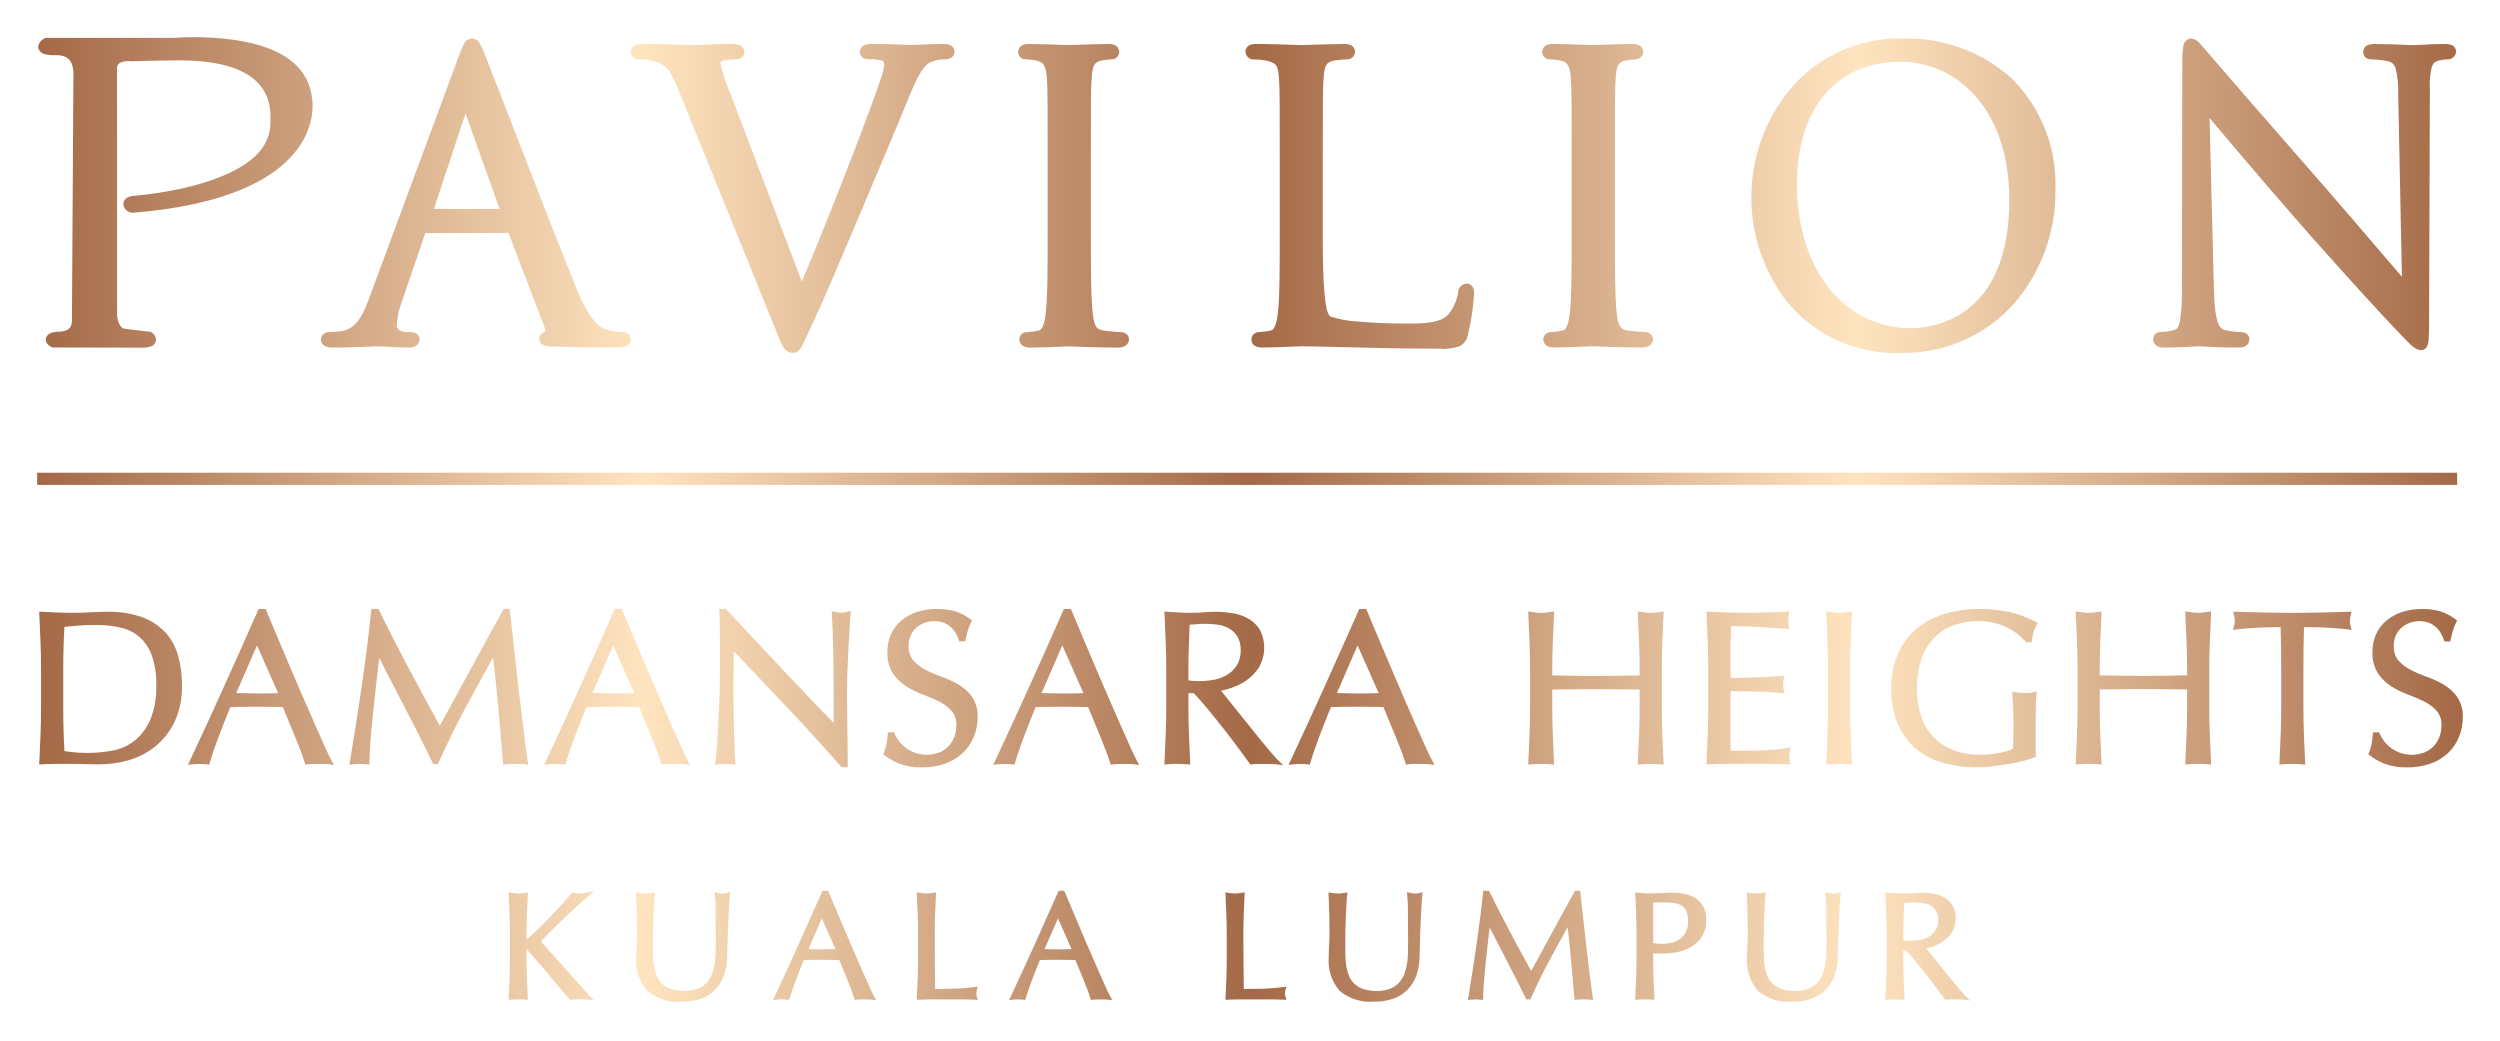 <svg width="269" height="112" viewBox="0 0 269 112" fill="none" xmlns="http://www.w3.org/2000/svg">
<g filter="url(#filter0_d_881_4259)">
<path d="M5.068 3.883L4.971 3.861L4.968 3.859C4.756 3.845 4.556 3.76 4.399 3.617C4.242 3.475 4.137 3.284 4.103 3.075C4.123 2.88 4.193 2.694 4.305 2.533C4.417 2.372 4.568 2.242 4.744 2.156L4.898 2.071H18.82C18.834 2.07 19.638 2 20.877 2C26.381 2.019 33.054 3.189 33.581 8.651C33.62 8.893 33.638 9.139 33.634 9.384C33.647 11.732 32.295 19.395 14.422 20.884C14.383 20.89 14.343 20.894 14.303 20.895C14.046 20.895 13.799 20.8 13.608 20.628C13.417 20.457 13.295 20.221 13.267 19.966C13.277 19.482 13.678 19.147 14.276 19.08L14.286 19.071H14.398C14.449 19.062 14.48 19.062 14.519 19.062C14.549 19.059 14.581 19.056 14.614 19.053L14.615 19.053C14.679 19.046 14.751 19.04 14.836 19.028C15.144 18.998 15.572 18.951 16.09 18.886C17.442 18.71 18.785 18.467 20.112 18.156C22.373 17.621 26.424 16.369 28.165 14.016C28.83 13.104 29.16 11.99 29.099 10.863C29.11 10.737 29.11 10.611 29.11 10.491V10.488C29.056 6.545 25.803 4.528 19.436 4.492C19.353 4.497 19.268 4.497 19.181 4.497C19.094 4.497 19.005 4.497 18.913 4.501C18.881 4.501 16.202 4.519 14.171 4.591H14.045C13.966 4.579 13.886 4.575 13.807 4.579C13.518 4.57 13.232 4.625 12.967 4.739C12.842 4.793 12.738 4.886 12.671 5.004C12.603 5.121 12.575 5.258 12.592 5.393L12.599 31.998C12.601 32.037 12.608 32.075 12.619 32.112C12.639 32.296 12.682 32.477 12.746 32.651C12.907 33.092 13.123 33.33 13.408 33.377L16.255 33.715L16.44 33.87C16.477 33.9 16.512 33.932 16.544 33.967C16.683 34.124 16.769 34.321 16.789 34.529C16.787 34.697 16.732 34.86 16.631 34.994C16.531 35.129 16.39 35.227 16.229 35.276C15.9 35.379 15.557 35.425 15.213 35.41L5.636 35.388L5.373 35.246C5.363 35.241 5.353 35.235 5.343 35.229C5.334 35.224 5.325 35.219 5.316 35.214C5.106 35.064 4.962 34.839 4.915 34.585V34.518C5.021 33.834 5.663 33.752 6.177 33.691H6.425C7.092 33.631 7.743 33.49 7.743 32.431V32.201L7.901 5.816C7.87 5.018 7.649 3.941 6.125 3.941H5.893C5.617 3.945 5.34 3.925 5.068 3.883Z" fill="url(#paint0_linear_881_4259)"/>
<path fill-rule="evenodd" clip-rule="evenodd" d="M204.586 35.977H204.594C206.856 36.01 209.099 35.563 211.175 34.664C213.25 33.765 215.111 32.435 216.634 30.762C219.628 27.326 221.242 22.901 221.163 18.343C221.241 16.15 220.866 13.964 220.062 11.921C219.257 9.879 218.041 8.025 216.488 6.474C213.297 3.583 209.114 2.034 204.81 2.148C202.415 2.075 200.036 2.565 197.864 3.579C195.693 4.593 193.79 6.102 192.308 7.985C189.817 11.182 188.457 15.115 188.442 19.168C188.426 23.221 189.756 27.164 192.222 30.379C193.701 32.215 195.59 33.678 197.738 34.649C199.885 35.621 202.231 36.077 204.586 35.977ZM193.347 17.855C193.373 9.606 197.557 4.669 204.54 4.644C210.149 4.644 216.191 9.301 216.204 19.521C216.182 32.205 208.123 33.283 205.655 33.313C198.425 33.313 193.365 26.955 193.347 17.855Z" fill="url(#paint1_linear_881_4259)"/>
<path d="M232.857 35.395C232.627 35.408 232.397 35.371 232.183 35.286L232.176 35.271C232.029 35.21 231.904 35.107 231.816 34.974C231.728 34.842 231.682 34.687 231.683 34.528C231.678 34.407 231.701 34.287 231.75 34.177C231.8 34.067 231.875 33.971 231.969 33.895C232.135 33.777 232.335 33.714 232.54 33.717C233.027 33.716 233.51 33.64 233.974 33.493C234.223 33.413 234.391 33.309 234.56 32.563C234.743 31.282 234.812 29.987 234.767 28.694L234.814 4.759C234.793 4.17 234.83 3.58 234.922 2.998C234.937 2.776 235.032 2.566 235.19 2.409C235.347 2.251 235.556 2.156 235.779 2.141C236.157 2.196 236.498 2.398 236.728 2.704L236.846 2.826C237.015 3.009 237.186 3.206 237.329 3.379C237.373 3.43 237.412 3.479 237.449 3.523L237.449 3.524C237.492 3.577 237.53 3.624 237.567 3.664C238.15 4.364 243.939 11.042 250.03 17.995C251.995 20.249 254.093 22.698 255.78 24.674L256.088 25.034C257.01 26.113 257.82 27.061 258.445 27.781L258.044 8.042C258.087 7.132 257.991 6.22 257.759 5.339C257.706 5.146 257.599 4.973 257.451 4.839C257.303 4.706 257.119 4.617 256.922 4.585C256.344 4.462 255.756 4.397 255.165 4.391C255.035 4.4 254.905 4.38 254.784 4.333C254.663 4.285 254.554 4.21 254.465 4.114C254.356 3.978 254.294 3.809 254.289 3.634L254.266 3.586L254.284 3.52C254.298 3.35 254.365 3.189 254.478 3.06C254.59 2.931 254.741 2.843 254.908 2.807C255.141 2.746 255.382 2.723 255.622 2.737C256.807 2.737 258.046 2.789 258.866 2.825L258.886 2.826C259.266 2.843 259.548 2.855 259.684 2.855C259.823 2.855 260.057 2.842 260.368 2.825C260.996 2.789 261.945 2.737 263.025 2.737C263.257 2.723 263.489 2.749 263.713 2.812C263.87 2.86 264.009 2.956 264.109 3.086C264.21 3.216 264.268 3.374 264.275 3.539C264.268 3.659 264.237 3.777 264.185 3.886C264.132 3.994 264.058 4.091 263.967 4.171C263.877 4.25 263.771 4.311 263.657 4.35C263.543 4.388 263.422 4.404 263.302 4.395H263.29C263.018 4.391 262.748 4.427 262.486 4.502C261.975 4.634 261.828 4.761 261.661 5.189C261.472 5.998 261.402 6.83 261.453 7.66L261.37 32.855L261.37 32.88C261.352 34.48 261.346 34.967 261.097 35.364C261.033 35.462 260.945 35.542 260.841 35.597C260.737 35.653 260.621 35.681 260.504 35.68H260.465C259.847 35.611 259.475 35.219 258.106 33.777L257.229 32.855C256.732 32.364 251.08 26.211 246.983 21.501C242.967 16.888 239.142 12.356 237.747 10.697L238.218 29.156C238.302 32.538 238.716 33.326 239.36 33.498C239.952 33.651 240.56 33.729 241.172 33.731C241.373 33.728 241.57 33.791 241.733 33.911C241.867 34.011 241.962 34.155 242.001 34.318H242.025V34.545C242.021 34.703 241.97 34.857 241.879 34.987C241.788 35.117 241.661 35.217 241.514 35.276C241.278 35.364 241.027 35.405 240.775 35.395C239.143 35.395 237.841 35.326 237.145 35.287C237.049 35.283 236.965 35.279 236.893 35.275L236.891 35.275C236.771 35.269 236.683 35.264 236.625 35.264C236.561 35.264 236.44 35.27 236.273 35.279C236.201 35.283 236.119 35.287 236.03 35.291L235.992 35.293C235.27 35.332 234.089 35.395 232.857 35.395Z" fill="url(#paint2_linear_881_4259)"/>
<path d="M264.387 48.864H4V50.177H264.387V48.864Z" fill="url(#paint3_linear_881_4259)"/>
<path d="M56.018 80.205C56.191 80.205 56.364 80.218 56.535 80.245L56.842 80.298L56.797 79.994C56.609 78.709 56.435 77.397 56.278 76.104C56.127 74.861 55.976 73.574 55.825 72.286L55.807 72.128C55.65 70.788 55.497 69.416 55.347 68.037C55.197 66.658 55.037 65.208 54.865 63.718L54.842 63.521H54.198L54.134 63.638C53.74 64.352 53.316 65.119 52.862 65.939C52.408 66.759 51.948 67.598 51.482 68.454C51.307 68.776 51.134 69.096 50.961 69.414C50.676 69.94 50.394 70.461 50.114 70.978C49.666 71.807 49.246 72.577 48.854 73.29C48.461 74.004 48.114 74.636 47.816 75.188L47.329 76.087C46.199 74.041 45.099 72.016 44.056 70.059C42.952 67.99 41.846 65.831 40.773 63.647L40.71 63.521H39.962L39.942 63.722C39.816 64.958 39.666 66.276 39.494 67.635C39.321 68.994 39.133 70.403 38.923 71.806C38.873 72.141 38.823 72.476 38.773 72.811L38.773 72.812C38.614 73.882 38.455 74.952 38.288 76.013L38.224 76.414C38.028 77.661 37.839 78.855 37.651 79.991L37.604 80.285L37.904 80.248C38.433 80.188 38.968 80.188 39.498 80.248L39.752 80.279V80.025C39.752 79.411 39.791 78.613 39.869 77.66C39.948 76.706 40.041 75.661 40.155 74.571C40.269 73.48 40.386 72.371 40.52 71.248C40.623 70.381 40.718 69.562 40.806 68.791C41.761 70.667 42.7 72.485 43.605 74.215C44.636 76.181 45.629 78.157 46.558 80.084L46.621 80.211H47.124L47.184 80.068C48.126 77.964 49.125 75.928 50.157 74.024C51.109 72.274 52.073 70.513 53.05 68.743C53.267 70.53 53.454 72.311 53.61 74.043C53.782 75.981 53.955 77.982 54.127 80.045L54.148 80.286L54.392 80.244C54.563 80.217 54.735 80.203 54.907 80.204L56.018 80.205Z" fill="url(#paint4_linear_881_4259)"/>
<path fill-rule="evenodd" clip-rule="evenodd" d="M33.857 75.878C34.257 76.786 34.618 77.595 34.94 78.305L34.936 78.308C35.256 79.016 35.517 79.557 35.718 79.921L35.932 80.315L35.486 80.251C35.289 80.222 35.091 80.208 34.893 80.208H33.644C33.446 80.208 33.248 80.222 33.052 80.251L32.86 80.278L32.803 80.097C32.694 79.735 32.544 79.306 32.359 78.812C32.171 78.313 31.963 77.79 31.737 77.242L31.043 75.563C30.829 75.053 30.627 74.56 30.436 74.084C30.046 74.07 29.651 74.063 29.251 74.056L29.249 74.056L29.247 74.056L29.245 74.056L29.243 74.056L29.242 74.056L29.24 74.056L29.056 74.053C28.054 74.038 27.041 74.037 26.07 74.053L25.856 74.057C25.503 74.064 25.141 74.071 24.785 74.084C24.31 75.229 23.869 76.344 23.476 77.396C23.069 78.484 22.762 79.39 22.563 80.087L22.51 80.272L22.317 80.249C21.755 80.191 21.189 80.191 20.627 80.249L20.224 80.298L20.394 79.934C21.652 77.25 22.907 74.528 24.117 71.841C25.327 69.161 26.545 66.432 27.771 63.656L27.83 63.522H28.578L29.863 66.579C30.303 67.626 30.751 68.685 31.206 69.755C31.661 70.824 32.116 71.886 32.572 72.939C33.029 73.991 33.457 74.971 33.857 75.878ZM28.942 72.605L29.926 72.581L27.652 67.446L25.423 72.571C25.727 72.575 26.04 72.581 26.361 72.591C27.272 72.627 28.098 72.62 28.942 72.605Z" fill="url(#paint5_linear_881_4259)"/>
<path fill-rule="evenodd" clip-rule="evenodd" d="M15.2 64.373C16.146 64.698 17.004 65.24 17.704 65.955L17.708 65.943C18.374 66.655 18.863 67.513 19.135 68.448C19.443 69.515 19.593 70.621 19.581 71.732C19.622 73.119 19.335 74.496 18.743 75.751C18.235 76.782 17.504 77.686 16.602 78.398C15.755 79.059 14.784 79.545 13.747 79.825C12.779 80.093 11.781 80.232 10.777 80.241L10.688 80.241C10.181 80.241 9.674 80.241 9.189 80.219C8.675 80.197 8.151 80.197 7.619 80.197H6.04C5.513 80.197 4.988 80.211 4.47 80.241L4.217 80.255L4.23 80.005C4.277 79.044 4.318 78.068 4.358 77.078C4.398 76.087 4.418 75.072 4.418 74.063V70.066C4.418 69.067 4.397 68.05 4.358 67.068C4.32 66.086 4.277 65.08 4.23 64.058L4.218 63.811L4.468 63.825C5.064 63.855 5.656 63.882 6.245 63.905C7.423 63.958 8.603 63.951 9.78 63.883C10.381 63.843 10.985 63.825 11.574 63.825C12.805 63.798 14.032 63.983 15.2 64.373ZM16.186 75.412C16.645 74.245 16.859 72.997 16.816 71.745L16.817 71.746C16.852 70.643 16.685 69.543 16.325 68.5C16.052 67.743 15.596 67.066 14.997 66.53C14.416 66.039 13.725 65.696 12.983 65.531C12.119 65.334 11.234 65.238 10.348 65.245C9.647 65.245 8.988 65.268 8.387 65.312C7.866 65.354 7.377 65.402 6.933 65.455C6.892 66.14 6.861 66.862 6.839 67.596C6.816 68.41 6.805 69.234 6.805 70.067V74.064C6.805 75.673 6.848 77.267 6.935 78.813C7.313 78.882 7.694 78.929 8.077 78.956C9.504 79.085 10.943 79.004 12.346 78.716C13.164 78.526 13.926 78.152 14.576 77.621C15.277 77.02 15.828 76.263 16.186 75.412Z" fill="url(#paint6_linear_881_4259)"/>
<path fill-rule="evenodd" clip-rule="evenodd" d="M70.07 77.239L69.374 75.561L69.368 75.564C69.155 75.053 68.953 74.56 68.762 74.084C68.308 74.07 67.849 74.061 67.382 74.053C66.38 74.04 65.368 74.038 64.396 74.053L64.356 74.053L64.355 74.053C63.948 74.062 63.534 74.07 63.111 74.084C62.636 75.23 62.196 76.345 61.802 77.396C61.397 78.484 61.088 79.39 60.889 80.089L60.837 80.273L60.643 80.249C60.082 80.191 59.516 80.191 58.954 80.249L58.549 80.299L58.72 79.934C59.979 77.252 61.231 74.529 62.445 71.843C63.653 69.161 64.871 66.432 66.097 63.656L66.156 63.524H66.905L68.19 66.579C68.631 67.626 69.081 68.685 69.535 69.755C69.989 70.824 70.443 71.886 70.9 72.939C71.356 73.993 71.783 74.975 72.184 75.88C72.585 76.785 72.949 77.599 73.267 78.306C73.586 79.014 73.85 79.555 74.05 79.919L74.266 80.314L73.819 80.248C73.622 80.22 73.424 80.207 73.226 80.206H71.977C71.779 80.207 71.581 80.22 71.385 80.248L71.192 80.276L71.135 80.094C71.027 79.733 70.884 79.306 70.691 78.809L70.652 78.709C70.471 78.242 70.28 77.75 70.07 77.239ZM68.25 72.581L68.253 72.581L65.979 67.446L63.752 72.57C64.056 72.574 64.369 72.581 64.689 72.591C65.598 72.625 66.426 72.618 67.271 72.604C67.595 72.598 67.923 72.59 68.25 72.581Z" fill="url(#paint7_linear_881_4259)"/>
<path d="M79.073 79.307C79.057 78.957 79.042 78.553 79.026 78.088C79.012 77.672 78.999 77.227 78.985 76.75L78.98 76.578C78.965 76.035 78.952 75.503 78.945 74.973L78.922 73.463C78.912 72.984 78.909 72.582 78.909 72.257C78.909 71.001 78.916 70.013 78.932 69.286C78.942 68.826 78.952 68.424 78.962 68.08C80.879 70.092 82.797 72.113 84.714 74.143C86.741 76.284 88.683 78.425 90.484 80.473L90.553 80.552H91.214V79.55C91.214 79.18 91.214 78.743 91.201 78.244C91.191 77.838 91.187 77.406 91.183 76.949L91.18 76.614L91.155 74.882C91.147 74.311 91.142 73.76 91.142 73.235V71.837C91.142 71.39 91.159 70.791 91.189 70.057C91.219 69.323 91.257 68.554 91.295 67.773C91.334 66.992 91.374 66.27 91.413 65.588C91.454 64.906 91.488 64.4 91.519 64.059L91.549 63.748L91.238 63.825C91.01 63.886 90.776 63.922 90.54 63.932C90.288 63.925 90.037 63.889 89.793 63.825L89.494 63.751L89.512 64.053C89.589 65.416 89.641 66.88 89.663 68.406C89.686 69.932 89.699 71.532 89.699 73.159V75.78C89.071 75.149 88.353 74.411 87.558 73.576C86.593 72.559 85.572 71.481 84.495 70.341C83.417 69.201 82.333 68.046 81.243 66.877C80.149 65.706 79.124 64.612 78.167 63.594L78.1 63.521H77.386L77.401 63.756C77.431 64.275 77.451 65.077 77.459 66.142C77.466 67.207 77.472 68.49 77.472 69.977C77.472 70.487 77.463 71.067 77.447 71.717C77.432 72.367 77.413 73.034 77.389 73.716C77.365 74.398 77.333 75.078 77.294 75.76C77.256 76.442 77.22 77.075 77.189 77.657C77.157 78.239 77.122 78.732 77.083 79.149C77.045 79.566 77.01 79.84 76.981 79.985L76.919 80.286L77.23 80.251C77.776 80.192 78.326 80.192 78.872 80.251L79.157 80.286L79.12 80.001C79.105 79.88 79.09 79.648 79.074 79.31L79.073 79.307Z" fill="url(#paint8_linear_881_4259)"/>
<path d="M103.603 79.012C103.058 79.522 102.412 79.911 101.707 80.154L101.713 80.168C100.903 80.444 100.052 80.579 99.196 80.566C98.358 80.595 97.523 80.458 96.738 80.164C96.176 79.935 95.648 79.631 95.168 79.26L95.039 79.157L95.099 79.006C95.223 78.707 95.318 78.397 95.385 78.079C95.43 77.801 95.482 77.437 95.527 76.995L95.549 76.793H96.184L96.243 76.926C96.375 77.211 96.537 77.482 96.727 77.733C96.934 78.011 97.181 78.258 97.46 78.465C97.767 78.696 98.108 78.878 98.471 79.006C99.317 79.292 100.237 79.277 101.073 78.963C101.443 78.807 101.779 78.579 102.06 78.292C102.333 78.005 102.545 77.665 102.683 77.293C102.832 76.898 102.907 76.479 102.905 76.057C102.937 75.496 102.759 74.942 102.405 74.505C102.036 74.092 101.591 73.753 101.095 73.506C100.526 73.218 99.94 72.965 99.34 72.748C98.702 72.516 98.09 72.217 97.516 71.854C96.944 71.492 96.453 71.016 96.072 70.456C95.647 69.761 95.441 68.956 95.479 68.143C95.472 67.501 95.599 66.865 95.852 66.274C96.099 65.712 96.469 65.212 96.935 64.811C97.432 64.39 98.005 64.067 98.624 63.861C99.333 63.629 100.075 63.515 100.82 63.524C101.506 63.511 102.19 63.605 102.848 63.801C103.429 63.99 103.972 64.283 104.451 64.664L104.593 64.781L104.505 64.944C104.369 65.2 104.256 65.468 104.168 65.745C104.057 66.104 103.965 66.468 103.891 66.837L103.854 67.017H103.227L103.173 66.867C103.085 66.634 102.982 66.407 102.866 66.187C102.736 65.945 102.568 65.725 102.368 65.535C102.146 65.327 101.892 65.156 101.616 65.028C100.917 64.767 100.147 64.767 99.449 65.028C99.118 65.15 98.815 65.334 98.555 65.572C98.304 65.808 98.106 66.096 97.974 66.414C97.834 66.756 97.763 67.123 97.767 67.492C97.736 68.059 97.913 68.617 98.265 69.062C98.638 69.476 99.083 69.817 99.579 70.07C100.144 70.362 100.729 70.613 101.329 70.824C101.961 71.045 102.571 71.327 103.149 71.666C103.717 72.002 104.21 72.451 104.598 72.985C105.02 73.63 105.228 74.393 105.193 75.163C105.196 75.885 105.058 76.601 104.787 77.27C104.52 77.928 104.116 78.521 103.603 79.012Z" fill="url(#paint9_linear_881_4259)"/>
<path fill-rule="evenodd" clip-rule="evenodd" d="M121.593 78.305C121.27 77.595 120.909 76.786 120.508 75.878L120.414 75.665C120.042 74.819 119.643 73.91 119.223 72.939C118.768 71.886 118.311 70.824 117.856 69.755C117.401 68.685 116.952 67.626 116.511 66.579L115.227 63.522H114.478L114.419 63.656C113.192 66.432 111.975 69.161 110.767 71.841C109.554 74.528 108.3 77.25 107.043 79.934L106.873 80.298L107.277 80.249C107.838 80.191 108.404 80.191 108.966 80.249L109.158 80.272L109.211 80.087C109.411 79.39 109.719 78.484 110.126 77.396C110.519 76.344 110.958 75.229 111.434 74.084C111.79 74.071 112.151 74.064 112.504 74.057L112.719 74.053C113.691 74.037 114.703 74.038 115.703 74.053L115.89 74.056L115.892 74.056L115.894 74.056L115.895 74.056L115.9 74.056L115.902 74.056L115.906 74.056L115.907 74.056L115.909 74.056L115.913 74.057L115.916 74.057C116.31 74.064 116.7 74.071 117.085 74.084C117.272 74.555 117.476 75.049 117.692 75.563L118.386 77.242C118.612 77.79 118.82 78.313 119.008 78.812C119.189 79.297 119.339 79.728 119.45 80.097L119.509 80.278L119.702 80.251C119.897 80.222 120.095 80.208 120.293 80.208H121.543C121.741 80.208 121.938 80.222 122.134 80.251L122.582 80.315L122.367 79.921C122.167 79.557 121.903 79.016 121.586 78.308L121.593 78.305ZM116.577 72.581L115.593 72.605C114.75 72.62 113.922 72.627 113.011 72.591C112.691 72.581 112.379 72.575 112.073 72.571L114.303 67.446L116.577 72.581Z" fill="url(#paint10_linear_881_4259)"/>
<path fill-rule="evenodd" clip-rule="evenodd" d="M134.539 80.266L134.459 80.156L134.461 80.148C134.381 80.039 134.287 79.909 134.179 79.761L134.172 79.752C133.964 79.466 133.703 79.109 133.391 78.685C132.913 78.035 132.382 77.336 131.804 76.598C131.223 75.855 130.631 75.115 130.026 74.378C129.444 73.677 128.92 73.076 128.445 72.59H127.874V74.063C127.874 75.079 127.892 76.103 127.932 77.078C127.972 78.068 128.015 79.044 128.061 80.007L128.075 80.265L127.815 80.241C127.059 80.179 126.3 80.179 125.544 80.241L125.286 80.265L125.299 80.007C125.346 79.044 125.39 78.077 125.428 77.078C125.467 76.078 125.487 75.062 125.487 74.063V70.066C125.487 69.067 125.467 68.05 125.428 67.068C125.39 66.086 125.346 65.08 125.299 64.058L125.287 63.805L125.541 63.824C125.995 63.853 126.442 63.882 126.88 63.905C127.765 63.958 128.653 63.95 129.537 63.883C130.636 63.772 131.745 63.815 132.831 64.012C133.415 64.126 133.972 64.347 134.476 64.663C134.952 64.962 135.345 65.377 135.618 65.869C135.912 66.48 136.054 67.152 136.033 67.829C136.011 68.506 135.826 69.168 135.494 69.759C135.155 70.302 134.715 70.773 134.196 71.148C133.697 71.505 133.15 71.79 132.57 71.993C132.184 72.128 131.79 72.238 131.39 72.321C131.543 72.511 131.724 72.739 131.932 73.005C132.26 73.422 132.63 73.88 133.038 74.385L133.196 74.58C133.556 75.025 133.929 75.488 134.312 75.968C134.653 76.397 134.987 76.81 135.31 77.21L135.583 77.549C135.961 78.016 136.324 78.444 136.658 78.836L136.734 78.926C137.088 79.343 137.378 79.658 137.59 79.868L138.069 80.336L137.401 80.248C137.176 80.218 136.949 80.204 136.723 80.205H135.332C135.114 80.204 134.897 80.218 134.681 80.248L134.539 80.266ZM130.696 71.131C131.183 71.033 131.649 70.85 132.072 70.591C132.487 70.333 132.838 69.984 133.097 69.569C133.381 69.08 133.52 68.52 133.498 67.954C133.516 67.472 133.408 66.994 133.185 66.566C132.988 66.217 132.71 65.92 132.376 65.699C132.039 65.485 131.666 65.334 131.274 65.255C130.429 65.113 129.57 65.084 128.717 65.168C128.449 65.185 128.211 65.204 128.004 65.225L127.917 67.569C127.885 68.407 127.87 69.249 127.87 70.072V71.213C128.036 71.24 128.205 71.257 128.373 71.265C129.15 71.323 129.931 71.277 130.696 71.131Z" fill="url(#paint11_linear_881_4259)"/>
<path fill-rule="evenodd" clip-rule="evenodd" d="M153.365 78.305C153.043 77.595 152.682 76.786 152.282 75.878C151.882 74.971 151.454 73.991 150.997 72.939C150.543 71.886 150.088 70.824 149.633 69.755C149.177 68.685 148.729 67.626 148.288 66.579L147.003 63.522H146.255L146.197 63.656C144.97 66.432 143.752 69.161 142.542 71.841C141.338 74.514 140.086 77.234 138.821 79.934L138.65 80.295L139.052 80.249C139.615 80.191 140.181 80.191 140.744 80.249L140.935 80.272L140.988 80.087C141.189 79.384 141.497 78.479 141.903 77.396C142.29 76.357 142.731 75.243 143.21 74.084C143.576 74.071 143.937 74.064 144.292 74.057L144.495 74.053C145.467 74.037 146.482 74.038 147.482 74.053L147.663 74.056C148.068 74.063 148.467 74.07 148.862 74.084C149.052 74.56 149.254 75.054 149.469 75.566L150.164 77.242C150.39 77.79 150.597 78.313 150.785 78.812C150.972 79.311 151.122 79.741 151.229 80.087L151.286 80.272L151.478 80.245C151.674 80.216 151.873 80.202 152.071 80.202H153.32C153.518 80.202 153.715 80.216 153.911 80.245L154.359 80.309L154.143 79.915C153.944 79.551 153.681 79.01 153.361 78.302L153.365 78.305ZM148.349 72.581L147.367 72.605C146.524 72.62 145.694 72.627 144.786 72.591C144.467 72.581 144.153 72.575 143.85 72.571L146.077 67.446L148.349 72.581Z" fill="url(#paint12_linear_881_4259)"/>
<path d="M176.365 77.086C176.403 76.104 176.423 75.088 176.423 74.071V72.197C175.655 72.184 174.907 72.174 174.184 72.166C172.599 72.151 170.848 72.151 169.262 72.166C168.538 72.174 167.79 72.184 167.023 72.197V74.071C167.023 75.088 167.043 76.104 167.082 77.086C167.122 78.078 167.165 79.053 167.212 80.014L167.225 80.272L166.966 80.249C166.21 80.187 165.45 80.187 164.694 80.249L164.435 80.272L164.448 80.014C164.495 79.053 164.541 78.068 164.578 77.086C164.615 76.104 164.637 75.088 164.637 74.071V70.074C164.637 69.062 164.615 68.055 164.578 67.077C164.538 66.093 164.495 65.089 164.448 64.065L164.435 63.792L164.71 63.832C164.912 63.865 165.105 63.892 165.292 63.913C165.649 63.959 166.011 63.959 166.368 63.913C166.555 63.892 166.748 63.865 166.952 63.832L167.225 63.792L167.212 64.065C167.165 65.088 167.12 66.103 167.082 67.077C167.043 68.05 167.023 69.058 167.023 70.074V70.67L169.264 70.711C170.848 70.742 172.599 70.742 174.182 70.711L176.423 70.67V70.074C176.423 69.062 176.405 68.06 176.365 67.077C176.325 66.093 176.283 65.088 176.235 64.065L176.221 63.792L176.495 63.832C176.699 63.865 176.893 63.892 177.078 63.913C177.435 63.959 177.796 63.959 178.153 63.913C178.339 63.892 178.533 63.865 178.739 63.832L179.011 63.792L178.991 64.227C178.946 65.195 178.902 66.155 178.867 67.077C178.83 68.05 178.81 69.058 178.81 70.074V74.071C178.81 75.088 178.83 76.104 178.867 77.086C178.907 78.078 178.951 79.053 178.998 80.014L179.011 80.272L178.753 80.249C177.997 80.187 177.237 80.187 176.48 80.249L176.221 80.272L176.235 80.014C176.283 79.053 176.326 78.068 176.365 77.086Z" fill="url(#paint13_linear_881_4259)"/>
<path d="M192.361 80.251L192.681 80.265L192.588 79.965C192.543 79.788 192.522 79.606 192.526 79.423C192.526 79.319 192.527 79.203 192.539 79.073C192.545 78.968 192.562 78.863 192.591 78.762L192.689 78.409L192.327 78.484C191.896 78.566 191.461 78.623 191.023 78.655C190.514 78.692 189.976 78.722 189.405 78.745C188.834 78.768 188.253 78.782 187.657 78.782H186.23C186.219 78.506 186.21 78.144 186.204 77.697C186.197 77.126 186.193 76.398 186.193 75.514V73.213C186.193 72.968 186.193 72.768 186.204 72.608C186.204 72.559 186.207 72.513 186.209 72.468C186.211 72.434 186.212 72.4 186.213 72.367L187.129 72.377L188.662 72.4C189.199 72.408 189.739 72.427 190.278 72.46C190.818 72.492 191.293 72.527 191.691 72.574L192.001 72.609L191.94 72.308C191.896 72.093 191.874 71.874 191.874 71.654C191.874 71.426 191.895 71.199 191.94 70.975L192 70.69L191.697 70.718C191.353 70.749 190.991 70.775 190.608 70.798C190.383 70.811 190.143 70.825 189.892 70.838C189.716 70.848 189.535 70.857 189.348 70.868C188.892 70.894 188.394 70.911 187.845 70.925C187.357 70.939 186.814 70.947 186.216 70.948C186.216 70.672 186.212 70.311 186.204 69.866C186.197 69.295 186.193 68.706 186.193 68.1C186.193 67.529 186.204 67.017 186.229 66.579C186.247 66.193 186.266 65.79 186.28 65.371C186.939 65.371 187.527 65.384 188.03 65.405C188.578 65.431 189.083 65.457 189.545 65.488H189.617L190.864 65.576C191.28 65.609 191.741 65.638 192.245 65.668L192.539 65.686L192.482 65.401C192.393 64.97 192.393 64.525 192.482 64.095L192.538 63.809L192.252 63.822C191.547 63.852 190.848 63.879 190.158 63.903C188.779 63.949 187.361 63.949 185.965 63.903C185.266 63.88 184.564 63.852 183.859 63.822L183.609 63.812L183.622 64.055C183.669 65.047 183.712 66.042 183.752 67.032C183.792 68.023 183.81 69.031 183.81 70.044V74.041C183.81 75.058 183.79 76.07 183.752 77.039C183.713 78.008 183.669 79.013 183.622 80.001L183.609 80.246L183.857 80.236C184.561 80.207 185.285 80.192 185.999 80.192H190.281C190.986 80.192 191.693 80.207 192.379 80.236L192.361 80.251Z" fill="url(#paint14_linear_881_4259)"/>
<path d="M199.268 64.058C199.221 65.08 199.178 66.086 199.14 67.068C199.1 68.033 199.08 69.044 199.08 70.066V74.063C199.08 75.08 199.1 76.103 199.14 77.079C199.179 78.07 199.222 79.046 199.268 80.007L199.281 80.265L199.021 80.242C198.267 80.181 197.508 80.181 196.753 80.242L196.493 80.265L196.506 80.007C196.553 79.046 196.595 78.078 196.635 77.079C196.675 76.08 196.695 75.062 196.695 74.063V70.066C196.695 69.067 196.673 68.05 196.635 67.068C196.596 66.086 196.553 65.08 196.506 64.058L196.493 63.785L196.768 63.825C196.969 63.856 197.164 63.883 197.35 63.905C197.707 63.952 198.068 63.952 198.425 63.905C198.612 63.883 198.806 63.856 199.009 63.825L199.281 63.785L199.268 64.058Z" fill="url(#paint15_linear_881_4259)"/>
<path d="M208.169 66.566C208.766 65.978 209.486 65.531 210.277 65.257C211.129 64.967 212.024 64.822 212.924 64.828C213.472 64.826 214.019 64.89 214.552 65.02C215.033 65.136 215.499 65.302 215.945 65.515C216.351 65.711 216.734 65.95 217.088 66.229C217.399 66.468 217.686 66.739 217.944 67.035L218.012 67.117H218.605L218.628 66.915C218.663 66.605 218.727 66.299 218.82 66C218.897 65.726 219.005 65.461 219.142 65.211L219.26 65.005L219.046 64.901C218.79 64.773 218.5 64.645 218.179 64.504L218.177 64.503L218.067 64.454C217.648 64.278 217.219 64.127 216.782 64.002C216.23 63.847 215.668 63.733 215.099 63.659C214.381 63.567 213.658 63.524 212.935 63.529C211.628 63.515 210.327 63.708 209.081 64.1C207.977 64.446 206.956 65.016 206.083 65.775C205.252 66.52 204.596 67.44 204.163 68.47C203.696 69.615 203.466 70.843 203.487 72.08C203.463 73.341 203.686 74.595 204.14 75.771C204.55 76.799 205.191 77.719 206.015 78.458C206.867 79.201 207.874 79.746 208.962 80.054C210.216 80.406 211.514 80.577 212.816 80.562C213.334 80.559 213.851 80.523 214.364 80.453C214.923 80.386 215.484 80.311 216.044 80.224C216.584 80.14 217.119 80.029 217.647 79.891C218.142 79.76 218.566 79.628 218.908 79.501L219.05 79.446V79.291C219.05 78.98 219.046 78.664 219.037 78.344C219.03 78.028 219.026 77.717 219.026 77.407C219.026 76.154 219.034 75.143 219.05 74.375C219.065 73.622 219.089 73.061 219.12 72.702L219.149 72.374L218.829 72.472C218.682 72.514 218.53 72.542 218.378 72.555C217.849 72.602 217.316 72.572 216.795 72.468L216.509 72.408L216.528 72.694C216.559 73.192 216.587 73.71 216.611 74.251C216.635 74.792 216.645 75.33 216.645 75.868V75.88C216.645 76.356 216.645 76.823 216.634 77.283C216.627 77.698 216.616 78.103 216.605 78.512L216.605 78.514L216.605 78.52L216.604 78.552C216.415 78.651 216.217 78.733 216.014 78.796C215.713 78.89 215.407 78.965 215.098 79.02C214.771 79.08 214.427 79.129 214.071 79.163C213.716 79.197 213.372 79.207 213.053 79.207C212.073 79.223 211.098 79.055 210.179 78.712C209.371 78.407 208.64 77.929 208.037 77.312C207.437 76.673 206.983 75.911 206.708 75.079C206.079 73.038 206.098 70.852 206.765 68.822C207.067 67.98 207.548 67.213 208.176 66.576L208.169 66.566Z" fill="url(#paint16_linear_881_4259)"/>
<path d="M237.906 64.058C237.857 65.08 237.814 66.086 237.776 67.068C237.736 68.042 237.717 69.049 237.717 70.066V74.063C237.717 75.08 237.736 76.095 237.776 77.079C237.814 78.07 237.857 79.046 237.906 80.007L237.918 80.265L237.659 80.242C236.903 80.179 236.143 80.179 235.387 80.242L235.129 80.265L235.141 80.007C235.189 79.046 235.233 78.062 235.272 77.079C235.31 76.095 235.33 75.079 235.33 74.063V72.19C234.561 72.177 233.813 72.167 233.091 72.158C231.506 72.143 229.755 72.143 228.17 72.158C227.445 72.166 226.698 72.177 225.931 72.19V74.063C225.931 75.08 225.949 76.095 225.989 77.079C226.027 78.07 226.071 79.046 226.119 80.007L226.132 80.265L225.872 80.242C225.116 80.179 224.357 80.179 223.601 80.242L223.343 80.265L223.355 80.007C223.403 79.046 223.447 78.062 223.485 77.079C223.524 76.095 223.544 75.079 223.544 74.063V70.066C223.544 69.054 223.525 68.05 223.485 67.068C223.445 66.086 223.403 65.08 223.355 64.058L223.343 63.785L223.615 63.825C223.819 63.856 224.013 63.883 224.199 63.905C224.556 63.952 224.917 63.952 225.274 63.905C225.461 63.883 225.655 63.856 225.858 63.825L226.132 63.785L226.119 64.058C226.072 65.054 226.031 66.044 225.992 66.995L225.989 67.068C225.949 68.042 225.931 69.049 225.931 70.066V70.661L228.172 70.704C229.755 70.735 231.506 70.735 233.088 70.704L235.33 70.661V70.066C235.33 69.054 235.312 68.05 235.272 67.068C235.232 66.086 235.189 65.08 235.141 64.058L235.129 63.785L235.402 63.825C235.604 63.856 235.799 63.883 235.986 63.905C236.342 63.952 236.704 63.952 237.06 63.905C237.247 63.883 237.442 63.856 237.644 63.825L237.918 63.785L237.906 64.058Z" fill="url(#paint17_linear_881_4259)"/>
<path d="M252.848 64.791C252.857 64.558 252.894 64.326 252.958 64.102L253.031 63.816L252.731 63.826C251.696 63.856 250.681 63.883 249.692 63.908C247.716 63.953 245.6 63.953 243.623 63.908C242.634 63.884 241.62 63.857 240.582 63.826L240.284 63.816L240.355 64.102C240.418 64.318 240.455 64.541 240.465 64.766C240.459 64.998 240.423 65.229 240.358 65.452L240.264 65.782L240.608 65.733C240.932 65.686 241.3 65.649 241.713 65.619C242.125 65.589 242.559 65.559 242.997 65.536C243.436 65.514 243.888 65.498 244.334 65.492C244.64 65.485 244.93 65.483 245.219 65.481L245.394 65.479C245.438 67.007 245.458 68.55 245.458 70.07V74.067C245.458 75.066 245.438 76.082 245.398 77.082C245.358 78.081 245.317 79.049 245.27 80.01L245.257 80.268L245.517 80.245C246.272 80.183 247.031 80.183 247.786 80.245L248.048 80.268L248.033 80.01C247.988 79.049 247.945 78.073 247.904 77.082C247.864 76.1 247.846 75.083 247.846 74.067V70.07C247.846 68.524 247.866 66.981 247.909 65.479C248.249 65.479 248.602 65.479 248.97 65.492C249.415 65.492 249.859 65.514 250.305 65.536C250.75 65.559 251.181 65.588 251.589 65.619C251.997 65.651 252.367 65.686 252.693 65.733L253.037 65.782L252.944 65.452C252.878 65.238 252.842 65.015 252.835 64.791H252.848Z" fill="url(#paint18_linear_881_4259)"/>
<path d="M262.948 71.669C263.515 72.005 264.007 72.454 264.394 72.988L264.399 73.004C264.823 73.648 265.032 74.411 264.996 75.182C264.999 75.904 264.861 76.62 264.589 77.289C264.324 77.947 263.921 78.54 263.406 79.029C262.861 79.538 262.215 79.927 261.51 80.171C260.7 80.447 259.849 80.582 258.994 80.569C258.155 80.597 257.32 80.46 256.534 80.166C255.972 79.937 255.444 79.633 254.964 79.261L254.834 79.16L254.895 79.007C255.018 78.708 255.113 78.398 255.181 78.082C255.227 77.805 255.277 77.45 255.324 76.995L255.345 76.795H255.979L256.039 76.929C256.172 77.214 256.334 77.484 256.523 77.736C256.73 78.013 256.977 78.26 257.255 78.468C257.563 78.698 257.904 78.88 258.267 79.007C259.113 79.296 260.033 79.281 260.869 78.966C261.239 78.81 261.575 78.582 261.856 78.295C262.128 78.007 262.34 77.667 262.479 77.296C262.628 76.901 262.703 76.482 262.701 76.06C262.733 75.499 262.555 74.946 262.203 74.508C261.833 74.095 261.388 73.755 260.891 73.509C260.322 73.221 259.736 72.968 259.136 72.751C258.498 72.519 257.887 72.219 257.312 71.857C256.741 71.494 256.249 71.018 255.867 70.458C255.444 69.764 255.237 68.959 255.275 68.146C255.268 67.503 255.395 66.867 255.648 66.276C255.896 65.714 256.266 65.214 256.731 64.813C257.23 64.392 257.804 64.069 258.423 63.862C259.131 63.631 259.873 63.517 260.618 63.526C261.303 63.514 261.987 63.608 262.644 63.803C263.226 63.993 263.769 64.286 264.248 64.667L264.391 64.784L264.304 64.947C264.167 65.202 264.054 65.47 263.967 65.746C263.855 66.106 263.763 66.471 263.689 66.84L263.651 67.019H263.025L262.97 66.87C262.883 66.636 262.78 66.409 262.662 66.189C262.533 65.946 262.365 65.726 262.165 65.538C261.944 65.329 261.69 65.158 261.413 65.031C260.715 64.769 259.945 64.769 259.246 65.031C258.916 65.152 258.614 65.337 258.356 65.575C258.103 65.811 257.904 66.098 257.772 66.417C257.632 66.759 257.561 67.126 257.565 67.495C257.533 68.062 257.711 68.62 258.063 69.065C258.436 69.478 258.881 69.82 259.376 70.073C259.942 70.364 260.527 70.616 261.128 70.827C261.76 71.048 262.369 71.33 262.948 71.669Z" fill="url(#paint19_linear_881_4259)"/>
<path d="M166.826 4.392C167.22 4.399 167.612 4.449 167.994 4.542C168.607 4.696 168.919 5.015 169.028 6.398C169.113 7.707 169.113 8.879 169.113 15.37V22.748C169.113 26.665 169.113 30.05 168.911 31.738C168.731 33.003 168.511 33.517 168.106 33.568C167.723 33.658 167.333 33.712 166.941 33.728C166.713 33.724 166.491 33.802 166.314 33.947C166.207 34.044 166.131 34.169 166.094 34.309H166.056V34.541C166.064 34.694 166.114 34.843 166.2 34.971C166.286 35.099 166.405 35.201 166.544 35.267C166.778 35.355 167.027 35.396 167.276 35.387C168.138 35.387 169.649 35.327 170.585 35.29L170.796 35.281C170.949 35.275 171.081 35.269 171.184 35.264L171.288 35.259L171.349 35.257C171.374 35.256 171.394 35.255 171.409 35.255L171.427 35.254C171.451 35.254 171.496 35.256 171.563 35.26C171.641 35.263 171.748 35.268 171.884 35.273C172.763 35.307 174.819 35.387 176.637 35.387H176.66C177.387 35.387 177.835 35.066 177.858 34.519V34.428C177.84 34.24 177.75 34.067 177.608 33.944C177.429 33.794 177.2 33.718 176.967 33.728C176.362 33.705 175.758 33.651 175.159 33.566C174.272 33.441 174.134 32.995 173.962 31.743C173.764 30.046 173.764 26.663 173.764 22.747V15.378C173.764 8.879 173.764 7.706 173.848 6.395C173.962 4.968 174.134 4.682 174.964 4.505C175.282 4.436 175.606 4.397 175.931 4.387C176.042 4.392 176.154 4.374 176.259 4.336C176.364 4.297 176.46 4.238 176.541 4.162C176.623 4.086 176.689 3.994 176.735 3.892C176.781 3.79 176.806 3.68 176.809 3.569C176.804 3.415 176.756 3.265 176.67 3.137C176.584 3.009 176.464 2.908 176.323 2.845C176.09 2.756 175.839 2.718 175.59 2.732C174.659 2.732 172.98 2.794 172.081 2.829C171.73 2.842 171.486 2.851 171.434 2.851C171.383 2.851 171.16 2.842 170.833 2.829L170.636 2.822C169.682 2.788 168.123 2.732 167.16 2.732C166.908 2.719 166.656 2.758 166.42 2.846C166.282 2.906 166.164 3.004 166.079 3.128C165.994 3.252 165.946 3.397 165.94 3.547V3.64C165.961 3.856 166.066 4.055 166.232 4.194C166.398 4.334 166.612 4.403 166.828 4.387L166.826 4.392Z" fill="url(#paint20_linear_881_4259)"/>
<path d="M134.029 3.649V3.61L134 3.583C134 3.427 134.045 3.274 134.131 3.143C134.216 3.012 134.338 2.909 134.482 2.846C134.718 2.757 134.97 2.718 135.223 2.732C136.674 2.732 138.577 2.799 139.491 2.834C139.779 2.851 139.966 2.851 140.014 2.851C140.063 2.851 140.326 2.842 140.71 2.829C141.736 2.795 143.644 2.732 144.579 2.732C144.832 2.718 145.084 2.757 145.32 2.845C145.462 2.908 145.583 3.01 145.668 3.139C145.754 3.269 145.8 3.42 145.803 3.574C145.799 3.686 145.772 3.796 145.726 3.897C145.679 3.998 145.612 4.09 145.53 4.165C145.448 4.241 145.352 4.299 145.247 4.338C145.142 4.376 145.031 4.393 144.919 4.388C144.482 4.397 144.046 4.435 143.614 4.504C142.704 4.691 142.538 4.955 142.418 6.395C142.331 7.705 142.331 8.877 142.331 15.361V23.456C142.316 28.701 142.571 31.571 143.092 32L143.139 32.052C144.075 32.36 145.049 32.54 146.033 32.588C147.513 32.73 149.448 32.815 151.213 32.815H151.401C153.393 32.815 155.107 32.736 155.911 31.756C156.411 31.1 156.749 30.336 156.896 29.524C156.885 29.271 156.972 29.024 157.141 28.835C157.309 28.646 157.544 28.529 157.796 28.511C157.958 28.507 158.117 28.554 158.25 28.647C158.382 28.739 158.482 28.872 158.534 29.025C158.598 29.219 158.626 29.424 158.616 29.629C158.522 31.102 158.301 32.565 157.955 34.001C157.913 34.266 157.81 34.518 157.653 34.737C157.497 34.955 157.292 35.135 157.054 35.26C156.318 35.5 155.541 35.588 154.77 35.517C151.019 35.517 147.307 35.425 144.31 35.348L143.812 35.336C142.173 35.296 140.871 35.264 140.017 35.264C139.936 35.264 139.731 35.272 139.449 35.283L139.018 35.3C138.049 35.341 136.716 35.395 135.878 35.395C135.625 35.403 135.374 35.363 135.137 35.276C134.995 35.214 134.873 35.112 134.787 34.983C134.7 34.855 134.652 34.704 134.649 34.549V34.453L134.661 34.435C134.679 34.248 134.765 34.074 134.904 33.948C135.08 33.802 135.303 33.725 135.532 33.731C135.926 33.713 136.317 33.66 136.701 33.573C137.1 33.52 137.331 32.973 137.495 31.744C137.702 29.994 137.702 26.471 137.702 22.742V15.386C137.702 8.88 137.702 7.707 137.619 6.397C137.495 5.029 137.381 4.789 136.21 4.504C135.786 4.431 135.356 4.394 134.926 4.394C134.708 4.412 134.493 4.344 134.325 4.204C134.158 4.065 134.051 3.866 134.029 3.649Z" fill="url(#paint21_linear_881_4259)"/>
<path fill-rule="evenodd" clip-rule="evenodd" d="M35.08 35.286C35.338 35.368 35.609 35.407 35.88 35.398C37.236 35.398 38.734 35.338 39.734 35.298L40.001 35.288C40.321 35.276 40.556 35.267 40.669 35.267C40.837 35.267 41.218 35.287 41.681 35.311L41.897 35.322C42.59 35.358 43.393 35.398 43.965 35.398C44.2 35.401 44.433 35.359 44.653 35.276C44.801 35.208 44.927 35.099 45.014 34.962C45.102 34.824 45.148 34.664 45.145 34.501C45.146 34.373 45.112 34.248 45.048 34.138C44.983 34.028 44.891 33.937 44.78 33.875C44.595 33.774 44.385 33.724 44.175 33.733H43.759C43.231 33.724 42.686 33.474 42.686 33.066V33.054C42.73 32.159 42.918 31.277 43.244 30.442L45.766 23.082L54.709 23.061L58.613 33.25C58.655 33.352 58.678 33.461 58.68 33.571C58.683 33.61 58.676 33.649 58.66 33.684C58.477 33.73 58.316 33.836 58.2 33.986C58.085 34.135 58.024 34.319 58.026 34.508C58.047 34.702 58.138 34.881 58.282 35.013C58.425 35.144 58.612 35.219 58.807 35.221C59.142 35.271 59.48 35.297 59.818 35.3C61.127 35.34 63.34 35.39 66.44 35.39H66.49C66.746 35.396 67.001 35.359 67.245 35.283C67.359 35.253 67.465 35.202 67.559 35.13C67.652 35.059 67.73 34.97 67.789 34.869H67.85L67.877 34.488C67.876 34.345 67.834 34.205 67.755 34.086C67.677 33.966 67.567 33.871 67.436 33.812C67.268 33.749 67.088 33.72 66.908 33.725C66.391 33.73 65.876 33.652 65.384 33.494C64.78 33.32 63.659 32.995 62.081 29.173C60.249 24.674 56.364 14.662 54.044 8.678C53.095 6.228 52.402 4.445 52.218 3.986C52.055 3.526 51.853 3.082 51.614 2.657C51.535 2.498 51.412 2.365 51.259 2.274C51.107 2.183 50.931 2.139 50.754 2.145C50.576 2.151 50.404 2.208 50.258 2.31C50.113 2.411 49.999 2.552 49.931 2.717C49.697 3.168 49.499 3.637 49.338 4.12L39.728 30.08C38.933 32.244 38.198 33.451 36.61 33.648C36.221 33.696 35.83 33.723 35.438 33.731C35.326 33.723 35.213 33.738 35.106 33.775C35 33.811 34.901 33.868 34.817 33.943C34.733 34.018 34.664 34.109 34.616 34.21C34.567 34.312 34.539 34.422 34.533 34.535C34.538 34.701 34.594 34.862 34.692 34.995C34.791 35.129 34.928 35.229 35.086 35.283L35.08 35.286ZM46.691 20.481L50.087 10.204L53.76 20.481H46.691Z" fill="url(#paint22_linear_881_4259)"/>
<path d="M111.615 4.542C111.229 4.449 110.834 4.399 110.437 4.392V4.387C110.246 4.405 110.055 4.355 109.898 4.245C109.741 4.134 109.629 3.972 109.581 3.786C109.533 3.6 109.553 3.404 109.637 3.231C109.722 3.059 109.865 2.923 110.041 2.846C110.276 2.757 110.527 2.718 110.779 2.732C111.816 2.732 113.539 2.797 114.466 2.832C114.6 2.836 114.715 2.84 114.807 2.844C114.933 2.848 115.017 2.851 115.049 2.851C115.105 2.851 115.352 2.842 115.706 2.828C116.606 2.794 118.276 2.732 119.203 2.732C119.454 2.718 119.704 2.756 119.939 2.845C120.114 2.921 120.257 3.056 120.341 3.227C120.426 3.399 120.447 3.594 120.401 3.78C120.355 3.965 120.244 4.128 120.089 4.239C119.933 4.35 119.744 4.403 119.553 4.387C119.225 4.397 118.898 4.435 118.577 4.501C117.746 4.682 117.583 4.968 117.461 6.395C117.375 7.707 117.375 8.88 117.375 15.388V22.741C117.375 26.665 117.375 30.053 117.586 31.75C117.747 33.002 117.883 33.446 118.77 33.573C119.367 33.657 119.968 33.712 120.571 33.735C120.808 33.724 121.041 33.801 121.225 33.951C121.306 34.021 121.37 34.108 121.415 34.205C121.459 34.302 121.482 34.408 121.482 34.515C121.459 35.07 121.001 35.4 120.287 35.4H120.228C118.417 35.4 116.373 35.32 115.501 35.286C115.365 35.281 115.259 35.276 115.182 35.272C115.117 35.269 115.072 35.267 115.049 35.267C115.022 35.267 114.939 35.271 114.814 35.277C114.709 35.282 114.575 35.288 114.418 35.294L114.199 35.303C113.265 35.34 111.767 35.4 110.904 35.4C110.65 35.413 110.396 35.37 110.16 35.273C110.023 35.209 109.905 35.109 109.819 34.983C109.734 34.857 109.685 34.711 109.677 34.559C109.673 34.444 109.694 34.33 109.738 34.225C109.783 34.119 109.851 34.025 109.936 33.948C110.112 33.806 110.332 33.73 110.559 33.733C110.953 33.716 111.344 33.663 111.728 33.573C112.127 33.521 112.359 32.974 112.52 31.745C112.728 30.026 112.728 26.65 112.728 22.734V15.391C112.728 8.967 112.727 7.713 112.648 6.398C112.541 5.015 112.229 4.699 111.615 4.542Z" fill="url(#paint23_linear_881_4259)"/>
<path d="M68.807 4.392C69.281 4.387 69.754 4.434 70.217 4.535C71.539 4.936 71.961 5.152 72.906 7.434L83.281 33.042C83.695 34.092 83.944 34.71 84.178 35.151C84.267 35.38 84.42 35.578 84.618 35.724C84.816 35.869 85.052 35.954 85.297 35.971H85.318C85.889 35.951 86.155 35.508 86.399 35.022C86.479 34.866 86.565 34.68 86.667 34.459C86.736 34.31 86.812 34.145 86.898 33.964L86.92 33.916C87.099 33.523 87.312 33.053 87.579 32.492C88.57 30.399 90.549 25.723 93.052 19.8L94.541 16.265C96.097 12.57 97.44 9.38 97.796 8.469C98.879 5.78 99.463 5.112 99.927 4.794C100.455 4.509 101.05 4.369 101.65 4.388C101.874 4.397 102.097 4.348 102.296 4.245C102.431 4.173 102.542 4.062 102.614 3.927C102.686 3.792 102.717 3.639 102.702 3.487C102.688 3.334 102.629 3.19 102.533 3.071C102.436 2.952 102.307 2.864 102.161 2.818C101.93 2.747 101.689 2.716 101.447 2.725C100.655 2.725 99.621 2.774 98.912 2.808L98.701 2.818C98.415 2.834 98.204 2.844 98.138 2.844C97.978 2.844 97.646 2.83 97.212 2.811L97.201 2.811C96.37 2.777 95.118 2.725 93.994 2.725C93.695 2.709 93.394 2.742 93.105 2.822C92.936 2.869 92.787 2.971 92.681 3.111C92.576 3.252 92.52 3.423 92.523 3.599C92.52 3.747 92.564 3.893 92.647 4.016C92.731 4.139 92.85 4.233 92.989 4.285C93.159 4.356 93.342 4.388 93.526 4.38H93.603C94.055 4.362 94.506 4.41 94.944 4.522C95.112 4.598 95.142 4.868 95.146 4.982C95.087 5.468 94.968 5.944 94.791 6.401C93.897 9.286 88.863 22.223 86.275 28.301L78.623 8.164C78.154 7.102 77.785 5.998 77.522 4.868C77.54 4.675 77.543 4.651 77.764 4.539C78.21 4.422 78.67 4.37 79.13 4.385C79.352 4.398 79.573 4.342 79.763 4.225C79.869 4.152 79.955 4.053 80.014 3.937C80.073 3.822 80.102 3.694 80.099 3.565C80.089 3.377 80.014 3.198 79.887 3.06C79.76 2.921 79.588 2.832 79.401 2.807C79.075 2.746 78.744 2.72 78.412 2.731C77.32 2.731 76.095 2.784 75.285 2.819C75.18 2.824 75.083 2.828 74.994 2.831L74.993 2.832C74.752 2.842 74.572 2.849 74.479 2.849C74.366 2.849 74.144 2.842 73.845 2.832C73.731 2.828 73.605 2.824 73.469 2.819C72.444 2.784 70.899 2.731 69.523 2.731C69.218 2.72 68.912 2.74 68.61 2.791C68.415 2.811 68.235 2.9 68.101 3.042C67.967 3.184 67.888 3.369 67.879 3.565C67.877 3.67 67.896 3.775 67.934 3.873C67.973 3.971 68.031 4.06 68.104 4.136C68.198 4.227 68.31 4.296 68.434 4.34C68.557 4.384 68.688 4.4 68.818 4.388L68.807 4.392Z" fill="url(#paint24_linear_881_4259)"/>
<path d="M61.991 95.592C61.513 96.031 61.032 96.481 60.549 96.942V96.935C60.068 97.394 59.607 97.845 59.167 98.29C58.796 98.666 58.474 99.006 58.206 99.3C59.04 100.23 59.885 101.177 60.742 102.141C61.638 103.156 62.549 104.173 63.474 105.19L63.885 105.642L63.274 105.563C63.122 105.541 62.968 105.531 62.814 105.531H61.878C61.738 105.531 61.599 105.541 61.461 105.561L61.338 105.577L61.257 105.488C60.864 105.046 60.428 104.538 59.955 103.968C59.483 103.398 59.022 102.847 58.571 102.319C58.368 102.082 58.174 101.857 57.989 101.641L57.979 101.63L57.977 101.627C57.754 101.368 57.544 101.124 57.347 100.892C57.057 100.552 56.828 100.297 56.662 100.124V101.22C56.662 101.931 56.675 102.618 56.702 103.306C56.729 103.994 56.759 104.667 56.792 105.334L56.803 105.588L56.544 105.567C56.025 105.524 55.503 105.524 54.985 105.567L54.728 105.588L54.739 105.334C54.772 104.667 54.802 103.988 54.829 103.306C54.856 102.623 54.87 101.918 54.87 101.22V98.451C54.87 97.754 54.856 97.056 54.829 96.375C54.807 95.835 54.783 95.289 54.759 94.73L54.758 94.728L54.739 94.29L54.728 94.017L55 94.06C55.139 94.081 55.275 94.1 55.403 94.117C55.644 94.147 55.888 94.147 56.13 94.117C56.257 94.1 56.386 94.081 56.529 94.06L56.803 94.017L56.792 94.29C56.759 94.999 56.729 95.706 56.702 96.375C56.675 97.045 56.662 97.737 56.662 98.451V99.112C57.026 98.802 57.408 98.452 57.804 98.068C58.221 97.659 58.643 97.243 59.064 96.802C59.486 96.361 59.901 95.917 60.315 95.462C60.729 95.006 61.124 94.562 61.505 94.134L61.591 94.039L61.718 94.06C61.834 94.083 61.946 94.101 62.053 94.117C62.271 94.146 62.491 94.146 62.709 94.117C62.836 94.101 62.963 94.081 63.09 94.06L63.898 93.926L63.275 94.45C62.894 94.774 62.468 95.155 61.991 95.592Z" fill="url(#paint25_linear_881_4259)"/>
<path d="M77.522 94.12C77.413 94.106 77.303 94.086 77.184 94.063L76.876 94.007L76.919 94.314C76.974 94.872 77.001 95.433 76.999 95.994C77.01 96.819 77.016 97.994 77.015 99.517C77.015 99.85 77.015 100.214 76.999 100.608C76.988 100.997 76.95 101.385 76.886 101.77C76.826 102.145 76.723 102.512 76.581 102.865C76.449 103.197 76.255 103.502 76.01 103.762C75.748 104.033 75.433 104.245 75.083 104.385C74.63 104.558 74.148 104.64 73.663 104.626C73.169 104.639 72.676 104.569 72.204 104.421C71.854 104.304 71.532 104.118 71.256 103.872C71.011 103.645 70.816 103.369 70.685 103.062C70.544 102.736 70.442 102.396 70.381 102.047C70.318 101.68 70.281 101.309 70.271 100.938C70.26 100.546 70.254 100.171 70.254 99.807C70.254 99.207 70.26 98.63 70.271 98.076C70.281 97.516 70.297 96.998 70.319 96.517C70.34 96.036 70.363 95.605 70.384 95.223C70.406 94.842 70.428 94.54 70.45 94.304L70.477 94.011L70.183 94.063C70.066 94.086 69.952 94.106 69.842 94.12C69.605 94.147 69.365 94.147 69.128 94.12C68.985 94.103 68.843 94.084 68.715 94.063L68.439 94.019L68.453 94.294C68.474 94.777 68.494 95.365 68.517 96.064C68.54 96.764 68.55 97.556 68.55 98.454C68.55 98.853 68.535 99.254 68.508 99.64C68.481 100.025 68.469 100.496 68.469 100.999C68.414 101.65 68.49 102.306 68.692 102.927C68.893 103.549 69.217 104.124 69.643 104.619C70.683 105.479 72.018 105.896 73.362 105.779C74.056 105.791 74.748 105.684 75.406 105.463C75.981 105.262 76.504 104.935 76.935 104.505C77.359 104.07 77.685 103.548 77.89 102.976C78.119 102.335 78.238 101.659 78.24 100.977C78.249 100.388 78.265 99.78 78.288 99.152L78.354 97.319C78.376 96.724 78.403 96.168 78.435 95.65C78.468 95.129 78.499 94.682 78.532 94.308L78.562 93.981L78.241 94.077C78.01 94.148 77.766 94.165 77.527 94.126L77.522 94.12Z" fill="url(#paint26_linear_881_4259)"/>
<path fill-rule="evenodd" clip-rule="evenodd" d="M92.781 102.446C93.059 103.074 93.309 103.634 93.532 104.129L93.531 104.132C93.75 104.618 93.926 104.992 94.069 105.244L94.285 105.635L93.837 105.57C93.705 105.551 93.571 105.541 93.438 105.54H92.573C92.439 105.541 92.305 105.551 92.173 105.57L91.98 105.597L91.923 105.415C91.849 105.17 91.746 104.879 91.618 104.532C91.489 104.185 91.347 103.825 91.189 103.444L90.708 102.286C90.566 101.942 90.43 101.614 90.306 101.302C90.006 101.289 89.703 101.283 89.397 101.283C88.701 101.272 88.002 101.272 87.331 101.283C87.057 101.287 86.771 101.293 86.486 101.302C86.169 102.082 85.865 102.839 85.598 103.553C85.321 104.288 85.11 104.914 84.967 105.408L84.913 105.59L84.722 105.57C84.338 105.527 83.951 105.527 83.568 105.57L83.164 105.615L83.334 105.251C84.191 103.433 85.057 101.548 85.913 99.651C86.751 97.796 87.594 95.906 88.442 93.983L88.501 93.85H89.111L90.017 96.01C90.322 96.732 90.633 97.467 90.948 98.207C91.264 98.946 91.576 99.677 91.893 100.409L91.926 100.486C92.231 101.189 92.512 101.84 92.781 102.446ZM89.513 100.134C89.637 100.132 89.764 100.13 89.89 100.125L88.429 96.818L86.991 100.122L87.108 100.125C87.248 100.128 87.392 100.131 87.538 100.138C88.166 100.154 88.736 100.15 89.319 100.138C89.383 100.137 89.448 100.136 89.513 100.134Z" fill="url(#paint27_linear_881_4259)"/>
<path d="M105.047 104.911C105.053 104.767 105.078 104.623 105.12 104.485L105.211 104.161L104.873 104.204C104.123 104.305 103.368 104.366 102.612 104.388C101.975 104.402 101.31 104.411 100.621 104.411L100.592 101.967C100.582 100.976 100.577 99.804 100.577 98.451C100.577 97.737 100.589 97.045 100.616 96.375C100.644 95.706 100.674 94.999 100.705 94.29L100.719 94.017L100.284 94.082C100.202 94.095 100.122 94.106 100.044 94.117C99.803 94.146 99.559 94.146 99.317 94.117C99.189 94.1 99.055 94.08 98.916 94.059L98.642 94.017L98.654 94.29C98.686 95 98.716 95.695 98.744 96.375C98.769 97.045 98.785 97.741 98.785 98.451V101.22C98.785 101.934 98.769 102.632 98.744 103.306C98.718 103.979 98.686 104.666 98.654 105.334L98.642 105.58L98.891 105.568C99.409 105.545 99.91 105.534 100.391 105.534H103.401C103.898 105.534 104.395 105.545 104.892 105.568L105.214 105.581L105.119 105.278C105.077 105.16 105.053 105.037 105.047 104.911Z" fill="url(#paint28_linear_881_4259)"/>
<path fill-rule="evenodd" clip-rule="evenodd" d="M118.188 102.446C118.467 103.074 118.717 103.634 118.939 104.129L118.938 104.132C119.158 104.618 119.335 104.992 119.478 105.244L119.693 105.635L119.245 105.57C119.112 105.551 118.979 105.541 118.845 105.54H117.98C117.846 105.541 117.713 105.551 117.58 105.57L117.388 105.597L117.331 105.415C117.256 105.17 117.154 104.879 117.025 104.532C116.897 104.185 116.754 103.825 116.597 103.444L116.116 102.286C115.973 101.942 115.839 101.614 115.713 101.302L115.608 101.298C115.343 101.291 115.075 101.283 114.804 101.283C114.11 101.272 113.409 101.272 112.738 101.283C112.464 101.287 112.179 101.293 111.893 101.302C111.571 102.082 111.273 102.839 111.007 103.553C110.729 104.288 110.517 104.914 110.374 105.408L110.322 105.59L110.129 105.57C109.746 105.527 109.359 105.527 108.976 105.57L108.573 105.615L108.743 105.251C109.598 103.433 110.466 101.548 111.322 99.651C112.159 97.796 113.002 95.906 113.85 93.983L113.909 93.85H114.519L115.425 96.01C115.729 96.732 116.04 97.467 116.356 98.207C116.671 98.946 116.984 99.677 117.301 100.409L117.336 100.49C117.639 101.192 117.92 101.841 118.188 102.446ZM114.919 100.134C115.044 100.132 115.171 100.13 115.298 100.125L113.836 96.818L112.397 100.122L112.514 100.125L112.515 100.125C112.655 100.128 112.798 100.131 112.944 100.138C113.572 100.154 114.142 100.15 114.727 100.138C114.791 100.137 114.855 100.136 114.919 100.134Z" fill="url(#paint29_linear_881_4259)"/>
<path d="M138.257 104.911C138.263 104.766 138.288 104.623 138.331 104.485L138.423 104.161L138.083 104.204C137.333 104.305 136.578 104.367 135.822 104.388C135.185 104.402 134.522 104.41 133.832 104.411C133.822 103.683 133.812 102.868 133.804 101.967C133.792 100.976 133.786 99.804 133.786 98.451C133.786 97.737 133.799 97.045 133.826 96.375C133.854 95.706 133.883 94.999 133.916 94.29L133.929 94.017L133.475 94.086C133.399 94.097 133.326 94.107 133.254 94.117C133.013 94.146 132.769 94.146 132.527 94.117C132.399 94.1 132.265 94.08 132.126 94.059L131.852 94.017L131.864 94.29C131.896 95 131.926 95.695 131.954 96.375C131.981 97.045 131.995 97.741 131.995 98.451V101.22C131.995 101.934 131.981 102.632 131.954 103.306C131.926 103.979 131.896 104.666 131.864 105.334L131.852 105.58L132.102 105.568C132.62 105.545 133.118 105.534 133.601 105.534H136.611C137.108 105.534 137.605 105.545 138.102 105.568L138.424 105.581L138.33 105.278C138.288 105.16 138.263 105.037 138.257 104.911Z" fill="url(#paint30_linear_881_4259)"/>
<path d="M151.683 94.063C151.8 94.086 151.911 94.106 152.019 94.12L152.032 94.126C152.271 94.165 152.515 94.148 152.746 94.077L153.064 93.981L153.036 94.308L153.03 94.387C153.001 94.745 152.967 95.169 152.939 95.65C152.909 96.167 152.88 96.724 152.859 97.319C152.838 97.913 152.816 98.524 152.793 99.152C152.77 99.78 152.755 100.388 152.746 100.977C152.742 101.659 152.624 102.334 152.396 102.976C152.191 103.549 151.864 104.07 151.438 104.505C151.008 104.936 150.486 105.264 149.91 105.463C149.252 105.684 148.562 105.791 147.868 105.779C146.524 105.895 145.188 105.478 144.148 104.619C143.721 104.124 143.397 103.549 143.195 102.928C142.993 102.306 142.917 101.65 142.972 100.999C142.972 100.488 142.986 100.021 143.014 99.64C143.041 99.259 143.053 98.861 143.053 98.454C143.053 97.552 143.042 96.764 143.021 96.064C142.999 95.365 142.978 94.777 142.956 94.294L142.944 94.019L143.222 94.063C143.346 94.084 143.489 94.103 143.632 94.12C143.869 94.148 144.108 94.148 144.345 94.12C144.457 94.106 144.569 94.086 144.688 94.063L144.973 94.011L144.948 94.304C144.924 94.54 144.905 94.842 144.882 95.223C144.859 95.605 144.838 96.036 144.816 96.517C144.795 96.998 144.778 97.516 144.766 98.076C144.756 98.63 144.751 99.207 144.751 99.807C144.751 100.171 144.756 100.548 144.766 100.938C144.777 101.309 144.814 101.68 144.878 102.047C144.939 102.396 145.04 102.736 145.18 103.062C145.313 103.369 145.507 103.645 145.751 103.874C146.028 104.118 146.351 104.304 146.701 104.421C147.172 104.569 147.665 104.639 148.16 104.626C148.647 104.64 149.132 104.558 149.587 104.385C149.934 104.243 150.248 104.031 150.509 103.762C150.754 103.502 150.948 103.197 151.08 102.865C151.221 102.512 151.322 102.145 151.384 101.77C151.448 101.385 151.485 100.997 151.495 100.608C151.511 100.214 151.511 99.85 151.511 99.517C151.512 97.994 151.507 96.819 151.495 95.994C151.499 95.433 151.472 94.872 151.416 94.314L151.374 94.007L151.683 94.063Z" fill="url(#paint31_linear_881_4259)"/>
<path d="M171.025 102.625C170.916 101.717 170.807 100.8 170.698 99.873C170.588 98.946 170.483 98.001 170.381 97.039C170.277 96.076 170.165 95.08 170.045 94.05L170.022 93.852H169.474L169.409 93.967C169.137 94.461 168.844 94.993 168.528 95.562C168.212 96.131 167.893 96.712 167.572 97.305C167.459 97.513 167.347 97.72 167.235 97.925L167.228 97.938C167.026 98.312 166.825 98.682 166.627 99.05C166.317 99.626 166.026 100.158 165.754 100.652L165.534 101.053C165.351 101.387 165.184 101.691 165.033 101.964L164.758 102.476C164.011 101.122 163.271 99.756 162.555 98.415C161.793 96.988 161.028 95.492 160.281 93.976L160.22 93.852H159.595L159.575 94.052C159.488 94.908 159.385 95.814 159.265 96.764C159.145 97.713 159.015 98.676 158.875 99.653C158.735 100.629 158.59 101.598 158.433 102.563C158.351 103.07 158.272 103.564 158.196 104.045L158.195 104.054C158.127 104.486 158.06 104.908 157.993 105.318L157.946 105.604L158.246 105.568C158.607 105.527 158.971 105.527 159.332 105.568L159.586 105.6V105.346C159.586 104.929 159.613 104.379 159.668 103.714C159.722 103.049 159.786 102.331 159.863 101.573C159.94 100.815 160.022 100.05 160.116 99.273C160.176 98.759 160.233 98.269 160.289 97.801C160.901 99.006 161.512 100.189 162.122 101.349C162.827 102.695 163.515 104.061 164.166 105.407L164.227 105.534H164.664L164.724 105.401C165.375 103.949 166.065 102.546 166.781 101.222C167.405 100.071 168.037 98.915 168.678 97.753C168.821 98.928 168.94 100.088 169.039 101.209C169.16 102.549 169.28 103.933 169.399 105.363L169.42 105.604L169.664 105.564C169.778 105.544 169.893 105.534 170.008 105.534H170.776C170.892 105.534 171.007 105.544 171.12 105.564L171.427 105.614L171.383 105.31C171.253 104.422 171.134 103.526 171.025 102.621V102.625Z" fill="url(#paint32_linear_881_4259)"/>
<path fill-rule="evenodd" clip-rule="evenodd" d="M182.033 94.427C182.323 94.548 182.588 94.722 182.814 94.939L182.807 94.934C183.053 95.172 183.247 95.458 183.378 95.774C183.531 96.162 183.604 96.577 183.592 96.993C183.621 97.65 183.445 98.298 183.087 98.849C182.77 99.305 182.353 99.681 181.868 99.948C181.398 100.206 180.888 100.383 180.36 100.472C179.675 100.586 178.979 100.628 178.285 100.596C178.152 100.595 178.023 100.586 177.881 100.575V101.217C177.881 101.928 177.894 102.615 177.921 103.303C177.948 103.991 177.978 104.663 178.011 105.331L178.024 105.585L177.764 105.564C177.245 105.521 176.725 105.521 176.206 105.564L175.946 105.585L175.959 105.331C175.991 104.663 176.021 103.977 176.048 103.303C176.075 102.629 176.088 101.931 176.088 101.217V98.448C176.088 97.739 176.075 97.055 176.048 96.373C176.021 95.69 175.991 95.001 175.959 94.287L175.946 94.033L176.205 94.056C176.327 94.066 176.45 94.074 176.573 94.081C176.712 94.09 176.853 94.099 176.991 94.111C177.253 94.134 177.511 94.134 177.768 94.134C177.851 94.134 177.942 94.13 178.047 94.125C178.103 94.122 178.163 94.12 178.228 94.117C178.3 94.114 178.374 94.111 178.448 94.108C178.565 94.103 178.684 94.098 178.799 94.094C178.986 94.089 179.165 94.081 179.337 94.071C179.693 94.048 180.05 94.048 180.406 94.071C180.673 94.084 180.938 94.118 181.2 94.171C181.485 94.23 181.764 94.315 182.033 94.427ZM181.379 98.334C181.567 97.949 181.655 97.523 181.638 97.095C181.651 96.742 181.591 96.389 181.461 96.06C181.362 95.826 181.199 95.624 180.991 95.478C180.761 95.324 180.5 95.224 180.226 95.183C179.861 95.124 179.492 95.094 179.123 95.096H177.881V99.476C178.519 99.595 179.175 99.587 179.811 99.454C180.134 99.386 180.442 99.257 180.717 99.075C180.996 98.886 181.223 98.632 181.379 98.334Z" fill="url(#paint33_linear_881_4259)"/>
<path d="M196.801 94.082C196.768 94.076 196.734 94.07 196.7 94.063L196.391 94.007L196.434 94.314C196.488 94.873 196.514 95.433 196.512 95.994C196.523 96.819 196.529 97.994 196.529 99.517C196.529 99.85 196.523 100.214 196.512 100.608C196.501 100.997 196.464 101.385 196.401 101.77C196.338 102.144 196.236 102.511 196.096 102.865C195.964 103.197 195.77 103.501 195.526 103.762C195.264 104.032 194.948 104.244 194.599 104.385C194.144 104.559 193.659 104.641 193.172 104.626C192.678 104.639 192.185 104.569 191.714 104.421C191.364 104.305 191.042 104.119 190.767 103.874C190.522 103.645 190.328 103.369 190.195 103.062C190.056 102.736 189.954 102.396 189.893 102.047C189.83 101.68 189.793 101.309 189.783 100.938C189.771 100.548 189.766 100.171 189.766 99.807C189.766 99.207 189.771 98.63 189.783 98.076C189.793 97.516 189.809 96.998 189.831 96.517L189.837 96.398L189.837 96.397C189.858 95.964 189.876 95.573 189.897 95.223C189.92 94.842 189.938 94.54 189.961 94.304L189.988 94.011L189.694 94.063C189.576 94.086 189.462 94.106 189.353 94.12C189.116 94.148 188.877 94.148 188.639 94.12C188.497 94.103 188.354 94.084 188.23 94.063L187.953 94.019L187.964 94.294C187.986 94.777 188.008 95.365 188.03 96.064C188.051 96.764 188.061 97.552 188.061 98.454C188.061 98.861 188.048 99.259 188.021 99.64C187.994 100.021 187.98 100.488 187.98 100.999C187.925 101.65 188.001 102.306 188.203 102.928C188.405 103.549 188.729 104.124 189.156 104.619C190.194 105.477 191.526 105.894 192.868 105.779C193.562 105.791 194.253 105.684 194.912 105.463C195.488 105.264 196.011 104.936 196.441 104.505C196.865 104.07 197.191 103.548 197.397 102.976C197.625 102.334 197.743 101.659 197.745 100.977C197.757 100.388 197.773 99.78 197.795 99.152C197.817 98.524 197.839 97.913 197.861 97.319C197.883 96.724 197.91 96.168 197.942 95.65C197.974 95.129 198.007 94.682 198.038 94.308L198.066 93.981L197.748 94.077C197.517 94.148 197.273 94.165 197.034 94.126V94.12C196.959 94.11 196.881 94.097 196.801 94.082Z" fill="url(#paint34_linear_881_4259)"/>
<path fill-rule="evenodd" clip-rule="evenodd" d="M210.112 103.581C210.394 103.928 210.658 104.251 210.908 104.536L210.911 104.542C211.156 104.823 211.359 105.044 211.502 105.187L211.977 105.658L211.312 105.568C211.16 105.548 211.006 105.537 210.852 105.537H209.889C209.742 105.537 209.595 105.547 209.449 105.567L209.306 105.588L209.225 105.475C209.195 105.435 209.163 105.39 209.128 105.341C208.969 105.123 208.755 104.826 208.484 104.463C208.153 104.019 207.789 103.534 207.386 103.02C206.985 102.504 206.576 101.992 206.159 101.484C205.769 101.01 205.409 100.603 205.087 100.271H204.79V101.222C204.79 101.934 204.804 102.619 204.831 103.307C204.858 103.995 204.888 104.669 204.92 105.336L204.933 105.59L204.674 105.568C204.155 105.527 203.634 105.527 203.116 105.568L202.856 105.59L202.868 105.336C202.893 104.83 202.915 104.312 202.936 103.798C202.943 103.634 202.95 103.47 202.957 103.307C202.986 102.635 202.998 101.935 202.998 101.222V98.452C202.998 97.746 202.984 97.061 202.957 96.378C202.93 95.696 202.901 95.006 202.868 94.293L202.857 94.04L203.111 94.061C203.406 94.082 203.697 94.098 203.983 94.114L204.038 94.117C204.646 94.153 205.257 94.148 205.865 94.101C206.633 94.021 207.409 94.052 208.169 94.193C208.58 94.274 208.973 94.429 209.329 94.65C209.665 94.865 209.943 95.159 210.139 95.506C210.348 95.939 210.449 96.416 210.434 96.897C210.419 97.378 210.287 97.848 210.051 98.267C209.813 98.651 209.502 98.985 209.135 99.249C208.785 99.501 208.401 99.701 207.993 99.843C207.759 99.924 207.521 99.993 207.279 100.05L207.585 100.435C207.812 100.725 208.067 101.042 208.35 101.391C208.469 101.538 208.589 101.689 208.711 101.842C208.88 102.053 209.053 102.27 209.232 102.489C209.39 102.683 209.543 102.874 209.693 103.061C209.835 103.239 209.974 103.412 210.112 103.581ZM206.67 99.123C206.998 99.055 207.312 98.931 207.598 98.756L207.595 98.749C207.874 98.576 208.109 98.342 208.283 98.064C208.472 97.736 208.565 97.362 208.55 96.984C208.563 96.662 208.492 96.343 208.343 96.057C208.212 95.826 208.027 95.63 207.805 95.486C207.579 95.341 207.329 95.24 207.067 95.188C206.488 95.091 205.899 95.07 205.315 95.128C205.247 95.133 205.182 95.137 205.119 95.142C205.037 95.148 204.959 95.155 204.887 95.162L204.828 96.724C204.807 97.306 204.796 97.883 204.796 98.454V99.185C204.89 99.199 204.985 99.208 205.081 99.212C205.612 99.253 206.147 99.223 206.67 99.123Z" fill="url(#paint35_linear_881_4259)"/>
</g>
<defs>
<filter id="filter0_d_881_4259" x="0" y="0" width="269" height="111.799" filterUnits="userSpaceOnUse" color-interpolation-filters="sRGB">
<feFlood flood-opacity="0" result="BackgroundImageFix"/>
<feColorMatrix in="SourceAlpha" type="matrix" values="0 0 0 0 0 0 0 0 0 0 0 0 0 0 0 0 0 0 127 0" result="hardAlpha"/>
<feOffset dy="2"/>
<feGaussianBlur stdDeviation="2"/>
<feComposite in2="hardAlpha" operator="out"/>
<feColorMatrix type="matrix" values="0 0 0 0 0 0 0 0 0 0 0 0 0 0 0 0 0 0 0.3 0"/>
<feBlend mode="normal" in2="BackgroundImageFix" result="effect1_dropShadow_881_4259"/>
<feBlend mode="normal" in="SourceGraphic" in2="effect1_dropShadow_881_4259" result="shape"/>
</filter>
<linearGradient id="paint0_linear_881_4259" x1="4" y1="53.899" x2="265" y2="53.899" gradientUnits="userSpaceOnUse">
<stop stop-color="#A46947"/>
<stop offset="0.25" stop-color="#FFE4C0"/>
<stop offset="0.5" stop-color="#A46947"/>
<stop offset="0.75" stop-color="#FFE4C0"/>
<stop offset="1" stop-color="#A46947"/>
</linearGradient>
<linearGradient id="paint1_linear_881_4259" x1="4" y1="53.899" x2="265" y2="53.899" gradientUnits="userSpaceOnUse">
<stop stop-color="#A46947"/>
<stop offset="0.25" stop-color="#FFE4C0"/>
<stop offset="0.5" stop-color="#A46947"/>
<stop offset="0.75" stop-color="#FFE4C0"/>
<stop offset="1" stop-color="#A46947"/>
</linearGradient>
<linearGradient id="paint2_linear_881_4259" x1="4" y1="53.899" x2="265" y2="53.899" gradientUnits="userSpaceOnUse">
<stop stop-color="#A46947"/>
<stop offset="0.25" stop-color="#FFE4C0"/>
<stop offset="0.5" stop-color="#A46947"/>
<stop offset="0.75" stop-color="#FFE4C0"/>
<stop offset="1" stop-color="#A46947"/>
</linearGradient>
<linearGradient id="paint3_linear_881_4259" x1="4" y1="53.899" x2="265" y2="53.899" gradientUnits="userSpaceOnUse">
<stop stop-color="#A46947"/>
<stop offset="0.25" stop-color="#FFE4C0"/>
<stop offset="0.5" stop-color="#A46947"/>
<stop offset="0.75" stop-color="#FFE4C0"/>
<stop offset="1" stop-color="#A46947"/>
</linearGradient>
<linearGradient id="paint4_linear_881_4259" x1="4" y1="53.899" x2="265" y2="53.899" gradientUnits="userSpaceOnUse">
<stop stop-color="#A46947"/>
<stop offset="0.25" stop-color="#FFE4C0"/>
<stop offset="0.5" stop-color="#A46947"/>
<stop offset="0.75" stop-color="#FFE4C0"/>
<stop offset="1" stop-color="#A46947"/>
</linearGradient>
<linearGradient id="paint5_linear_881_4259" x1="4" y1="53.899" x2="265" y2="53.899" gradientUnits="userSpaceOnUse">
<stop stop-color="#A46947"/>
<stop offset="0.25" stop-color="#FFE4C0"/>
<stop offset="0.5" stop-color="#A46947"/>
<stop offset="0.75" stop-color="#FFE4C0"/>
<stop offset="1" stop-color="#A46947"/>
</linearGradient>
<linearGradient id="paint6_linear_881_4259" x1="4" y1="53.899" x2="265" y2="53.899" gradientUnits="userSpaceOnUse">
<stop stop-color="#A46947"/>
<stop offset="0.25" stop-color="#FFE4C0"/>
<stop offset="0.5" stop-color="#A46947"/>
<stop offset="0.75" stop-color="#FFE4C0"/>
<stop offset="1" stop-color="#A46947"/>
</linearGradient>
<linearGradient id="paint7_linear_881_4259" x1="4" y1="53.899" x2="265" y2="53.899" gradientUnits="userSpaceOnUse">
<stop stop-color="#A46947"/>
<stop offset="0.25" stop-color="#FFE4C0"/>
<stop offset="0.5" stop-color="#A46947"/>
<stop offset="0.75" stop-color="#FFE4C0"/>
<stop offset="1" stop-color="#A46947"/>
</linearGradient>
<linearGradient id="paint8_linear_881_4259" x1="4" y1="53.899" x2="265" y2="53.899" gradientUnits="userSpaceOnUse">
<stop stop-color="#A46947"/>
<stop offset="0.25" stop-color="#FFE4C0"/>
<stop offset="0.5" stop-color="#A46947"/>
<stop offset="0.75" stop-color="#FFE4C0"/>
<stop offset="1" stop-color="#A46947"/>
</linearGradient>
<linearGradient id="paint9_linear_881_4259" x1="4" y1="53.899" x2="265" y2="53.899" gradientUnits="userSpaceOnUse">
<stop stop-color="#A46947"/>
<stop offset="0.25" stop-color="#FFE4C0"/>
<stop offset="0.5" stop-color="#A46947"/>
<stop offset="0.75" stop-color="#FFE4C0"/>
<stop offset="1" stop-color="#A46947"/>
</linearGradient>
<linearGradient id="paint10_linear_881_4259" x1="4" y1="53.899" x2="265" y2="53.899" gradientUnits="userSpaceOnUse">
<stop stop-color="#A46947"/>
<stop offset="0.25" stop-color="#FFE4C0"/>
<stop offset="0.5" stop-color="#A46947"/>
<stop offset="0.75" stop-color="#FFE4C0"/>
<stop offset="1" stop-color="#A46947"/>
</linearGradient>
<linearGradient id="paint11_linear_881_4259" x1="4" y1="53.899" x2="265" y2="53.899" gradientUnits="userSpaceOnUse">
<stop stop-color="#A46947"/>
<stop offset="0.25" stop-color="#FFE4C0"/>
<stop offset="0.5" stop-color="#A46947"/>
<stop offset="0.75" stop-color="#FFE4C0"/>
<stop offset="1" stop-color="#A46947"/>
</linearGradient>
<linearGradient id="paint12_linear_881_4259" x1="4" y1="53.899" x2="265" y2="53.899" gradientUnits="userSpaceOnUse">
<stop stop-color="#A46947"/>
<stop offset="0.25" stop-color="#FFE4C0"/>
<stop offset="0.5" stop-color="#A46947"/>
<stop offset="0.75" stop-color="#FFE4C0"/>
<stop offset="1" stop-color="#A46947"/>
</linearGradient>
<linearGradient id="paint13_linear_881_4259" x1="4" y1="53.899" x2="265" y2="53.899" gradientUnits="userSpaceOnUse">
<stop stop-color="#A46947"/>
<stop offset="0.25" stop-color="#FFE4C0"/>
<stop offset="0.5" stop-color="#A46947"/>
<stop offset="0.75" stop-color="#FFE4C0"/>
<stop offset="1" stop-color="#A46947"/>
</linearGradient>
<linearGradient id="paint14_linear_881_4259" x1="4" y1="53.899" x2="265" y2="53.899" gradientUnits="userSpaceOnUse">
<stop stop-color="#A46947"/>
<stop offset="0.25" stop-color="#FFE4C0"/>
<stop offset="0.5" stop-color="#A46947"/>
<stop offset="0.75" stop-color="#FFE4C0"/>
<stop offset="1" stop-color="#A46947"/>
</linearGradient>
<linearGradient id="paint15_linear_881_4259" x1="4" y1="53.899" x2="265" y2="53.899" gradientUnits="userSpaceOnUse">
<stop stop-color="#A46947"/>
<stop offset="0.25" stop-color="#FFE4C0"/>
<stop offset="0.5" stop-color="#A46947"/>
<stop offset="0.75" stop-color="#FFE4C0"/>
<stop offset="1" stop-color="#A46947"/>
</linearGradient>
<linearGradient id="paint16_linear_881_4259" x1="4" y1="53.899" x2="265" y2="53.899" gradientUnits="userSpaceOnUse">
<stop stop-color="#A46947"/>
<stop offset="0.25" stop-color="#FFE4C0"/>
<stop offset="0.5" stop-color="#A46947"/>
<stop offset="0.75" stop-color="#FFE4C0"/>
<stop offset="1" stop-color="#A46947"/>
</linearGradient>
<linearGradient id="paint17_linear_881_4259" x1="4" y1="53.899" x2="265" y2="53.899" gradientUnits="userSpaceOnUse">
<stop stop-color="#A46947"/>
<stop offset="0.25" stop-color="#FFE4C0"/>
<stop offset="0.5" stop-color="#A46947"/>
<stop offset="0.75" stop-color="#FFE4C0"/>
<stop offset="1" stop-color="#A46947"/>
</linearGradient>
<linearGradient id="paint18_linear_881_4259" x1="4" y1="53.899" x2="265" y2="53.899" gradientUnits="userSpaceOnUse">
<stop stop-color="#A46947"/>
<stop offset="0.25" stop-color="#FFE4C0"/>
<stop offset="0.5" stop-color="#A46947"/>
<stop offset="0.75" stop-color="#FFE4C0"/>
<stop offset="1" stop-color="#A46947"/>
</linearGradient>
<linearGradient id="paint19_linear_881_4259" x1="4" y1="53.899" x2="265" y2="53.899" gradientUnits="userSpaceOnUse">
<stop stop-color="#A46947"/>
<stop offset="0.25" stop-color="#FFE4C0"/>
<stop offset="0.5" stop-color="#A46947"/>
<stop offset="0.75" stop-color="#FFE4C0"/>
<stop offset="1" stop-color="#A46947"/>
</linearGradient>
<linearGradient id="paint20_linear_881_4259" x1="4" y1="53.899" x2="265" y2="53.899" gradientUnits="userSpaceOnUse">
<stop stop-color="#A46947"/>
<stop offset="0.25" stop-color="#FFE4C0"/>
<stop offset="0.5" stop-color="#A46947"/>
<stop offset="0.75" stop-color="#FFE4C0"/>
<stop offset="1" stop-color="#A46947"/>
</linearGradient>
<linearGradient id="paint21_linear_881_4259" x1="4" y1="53.899" x2="265" y2="53.899" gradientUnits="userSpaceOnUse">
<stop stop-color="#A46947"/>
<stop offset="0.25" stop-color="#FFE4C0"/>
<stop offset="0.5" stop-color="#A46947"/>
<stop offset="0.75" stop-color="#FFE4C0"/>
<stop offset="1" stop-color="#A46947"/>
</linearGradient>
<linearGradient id="paint22_linear_881_4259" x1="4" y1="53.899" x2="265" y2="53.899" gradientUnits="userSpaceOnUse">
<stop stop-color="#A46947"/>
<stop offset="0.25" stop-color="#FFE4C0"/>
<stop offset="0.5" stop-color="#A46947"/>
<stop offset="0.75" stop-color="#FFE4C0"/>
<stop offset="1" stop-color="#A46947"/>
</linearGradient>
<linearGradient id="paint23_linear_881_4259" x1="4" y1="53.899" x2="265" y2="53.899" gradientUnits="userSpaceOnUse">
<stop stop-color="#A46947"/>
<stop offset="0.25" stop-color="#FFE4C0"/>
<stop offset="0.5" stop-color="#A46947"/>
<stop offset="0.75" stop-color="#FFE4C0"/>
<stop offset="1" stop-color="#A46947"/>
</linearGradient>
<linearGradient id="paint24_linear_881_4259" x1="4" y1="53.899" x2="265" y2="53.899" gradientUnits="userSpaceOnUse">
<stop stop-color="#A46947"/>
<stop offset="0.25" stop-color="#FFE4C0"/>
<stop offset="0.5" stop-color="#A46947"/>
<stop offset="0.75" stop-color="#FFE4C0"/>
<stop offset="1" stop-color="#A46947"/>
</linearGradient>
<linearGradient id="paint25_linear_881_4259" x1="4" y1="53.899" x2="265" y2="53.899" gradientUnits="userSpaceOnUse">
<stop stop-color="#A46947"/>
<stop offset="0.25" stop-color="#FFE4C0"/>
<stop offset="0.5" stop-color="#A46947"/>
<stop offset="0.75" stop-color="#FFE4C0"/>
<stop offset="1" stop-color="#A46947"/>
</linearGradient>
<linearGradient id="paint26_linear_881_4259" x1="4" y1="53.899" x2="265" y2="53.899" gradientUnits="userSpaceOnUse">
<stop stop-color="#A46947"/>
<stop offset="0.25" stop-color="#FFE4C0"/>
<stop offset="0.5" stop-color="#A46947"/>
<stop offset="0.75" stop-color="#FFE4C0"/>
<stop offset="1" stop-color="#A46947"/>
</linearGradient>
<linearGradient id="paint27_linear_881_4259" x1="4" y1="53.899" x2="265" y2="53.899" gradientUnits="userSpaceOnUse">
<stop stop-color="#A46947"/>
<stop offset="0.25" stop-color="#FFE4C0"/>
<stop offset="0.5" stop-color="#A46947"/>
<stop offset="0.75" stop-color="#FFE4C0"/>
<stop offset="1" stop-color="#A46947"/>
</linearGradient>
<linearGradient id="paint28_linear_881_4259" x1="4" y1="53.899" x2="265" y2="53.899" gradientUnits="userSpaceOnUse">
<stop stop-color="#A46947"/>
<stop offset="0.25" stop-color="#FFE4C0"/>
<stop offset="0.5" stop-color="#A46947"/>
<stop offset="0.75" stop-color="#FFE4C0"/>
<stop offset="1" stop-color="#A46947"/>
</linearGradient>
<linearGradient id="paint29_linear_881_4259" x1="4" y1="53.899" x2="265" y2="53.899" gradientUnits="userSpaceOnUse">
<stop stop-color="#A46947"/>
<stop offset="0.25" stop-color="#FFE4C0"/>
<stop offset="0.5" stop-color="#A46947"/>
<stop offset="0.75" stop-color="#FFE4C0"/>
<stop offset="1" stop-color="#A46947"/>
</linearGradient>
<linearGradient id="paint30_linear_881_4259" x1="4" y1="53.899" x2="265" y2="53.899" gradientUnits="userSpaceOnUse">
<stop stop-color="#A46947"/>
<stop offset="0.25" stop-color="#FFE4C0"/>
<stop offset="0.5" stop-color="#A46947"/>
<stop offset="0.75" stop-color="#FFE4C0"/>
<stop offset="1" stop-color="#A46947"/>
</linearGradient>
<linearGradient id="paint31_linear_881_4259" x1="4" y1="53.899" x2="265" y2="53.899" gradientUnits="userSpaceOnUse">
<stop stop-color="#A46947"/>
<stop offset="0.25" stop-color="#FFE4C0"/>
<stop offset="0.5" stop-color="#A46947"/>
<stop offset="0.75" stop-color="#FFE4C0"/>
<stop offset="1" stop-color="#A46947"/>
</linearGradient>
<linearGradient id="paint32_linear_881_4259" x1="4" y1="53.899" x2="265" y2="53.899" gradientUnits="userSpaceOnUse">
<stop stop-color="#A46947"/>
<stop offset="0.25" stop-color="#FFE4C0"/>
<stop offset="0.5" stop-color="#A46947"/>
<stop offset="0.75" stop-color="#FFE4C0"/>
<stop offset="1" stop-color="#A46947"/>
</linearGradient>
<linearGradient id="paint33_linear_881_4259" x1="4" y1="53.899" x2="265" y2="53.899" gradientUnits="userSpaceOnUse">
<stop stop-color="#A46947"/>
<stop offset="0.25" stop-color="#FFE4C0"/>
<stop offset="0.5" stop-color="#A46947"/>
<stop offset="0.75" stop-color="#FFE4C0"/>
<stop offset="1" stop-color="#A46947"/>
</linearGradient>
<linearGradient id="paint34_linear_881_4259" x1="4" y1="53.899" x2="265" y2="53.899" gradientUnits="userSpaceOnUse">
<stop stop-color="#A46947"/>
<stop offset="0.25" stop-color="#FFE4C0"/>
<stop offset="0.5" stop-color="#A46947"/>
<stop offset="0.75" stop-color="#FFE4C0"/>
<stop offset="1" stop-color="#A46947"/>
</linearGradient>
<linearGradient id="paint35_linear_881_4259" x1="4" y1="53.899" x2="265" y2="53.899" gradientUnits="userSpaceOnUse">
<stop stop-color="#A46947"/>
<stop offset="0.25" stop-color="#FFE4C0"/>
<stop offset="0.5" stop-color="#A46947"/>
<stop offset="0.75" stop-color="#FFE4C0"/>
<stop offset="1" stop-color="#A46947"/>
</linearGradient>
</defs>
</svg>
